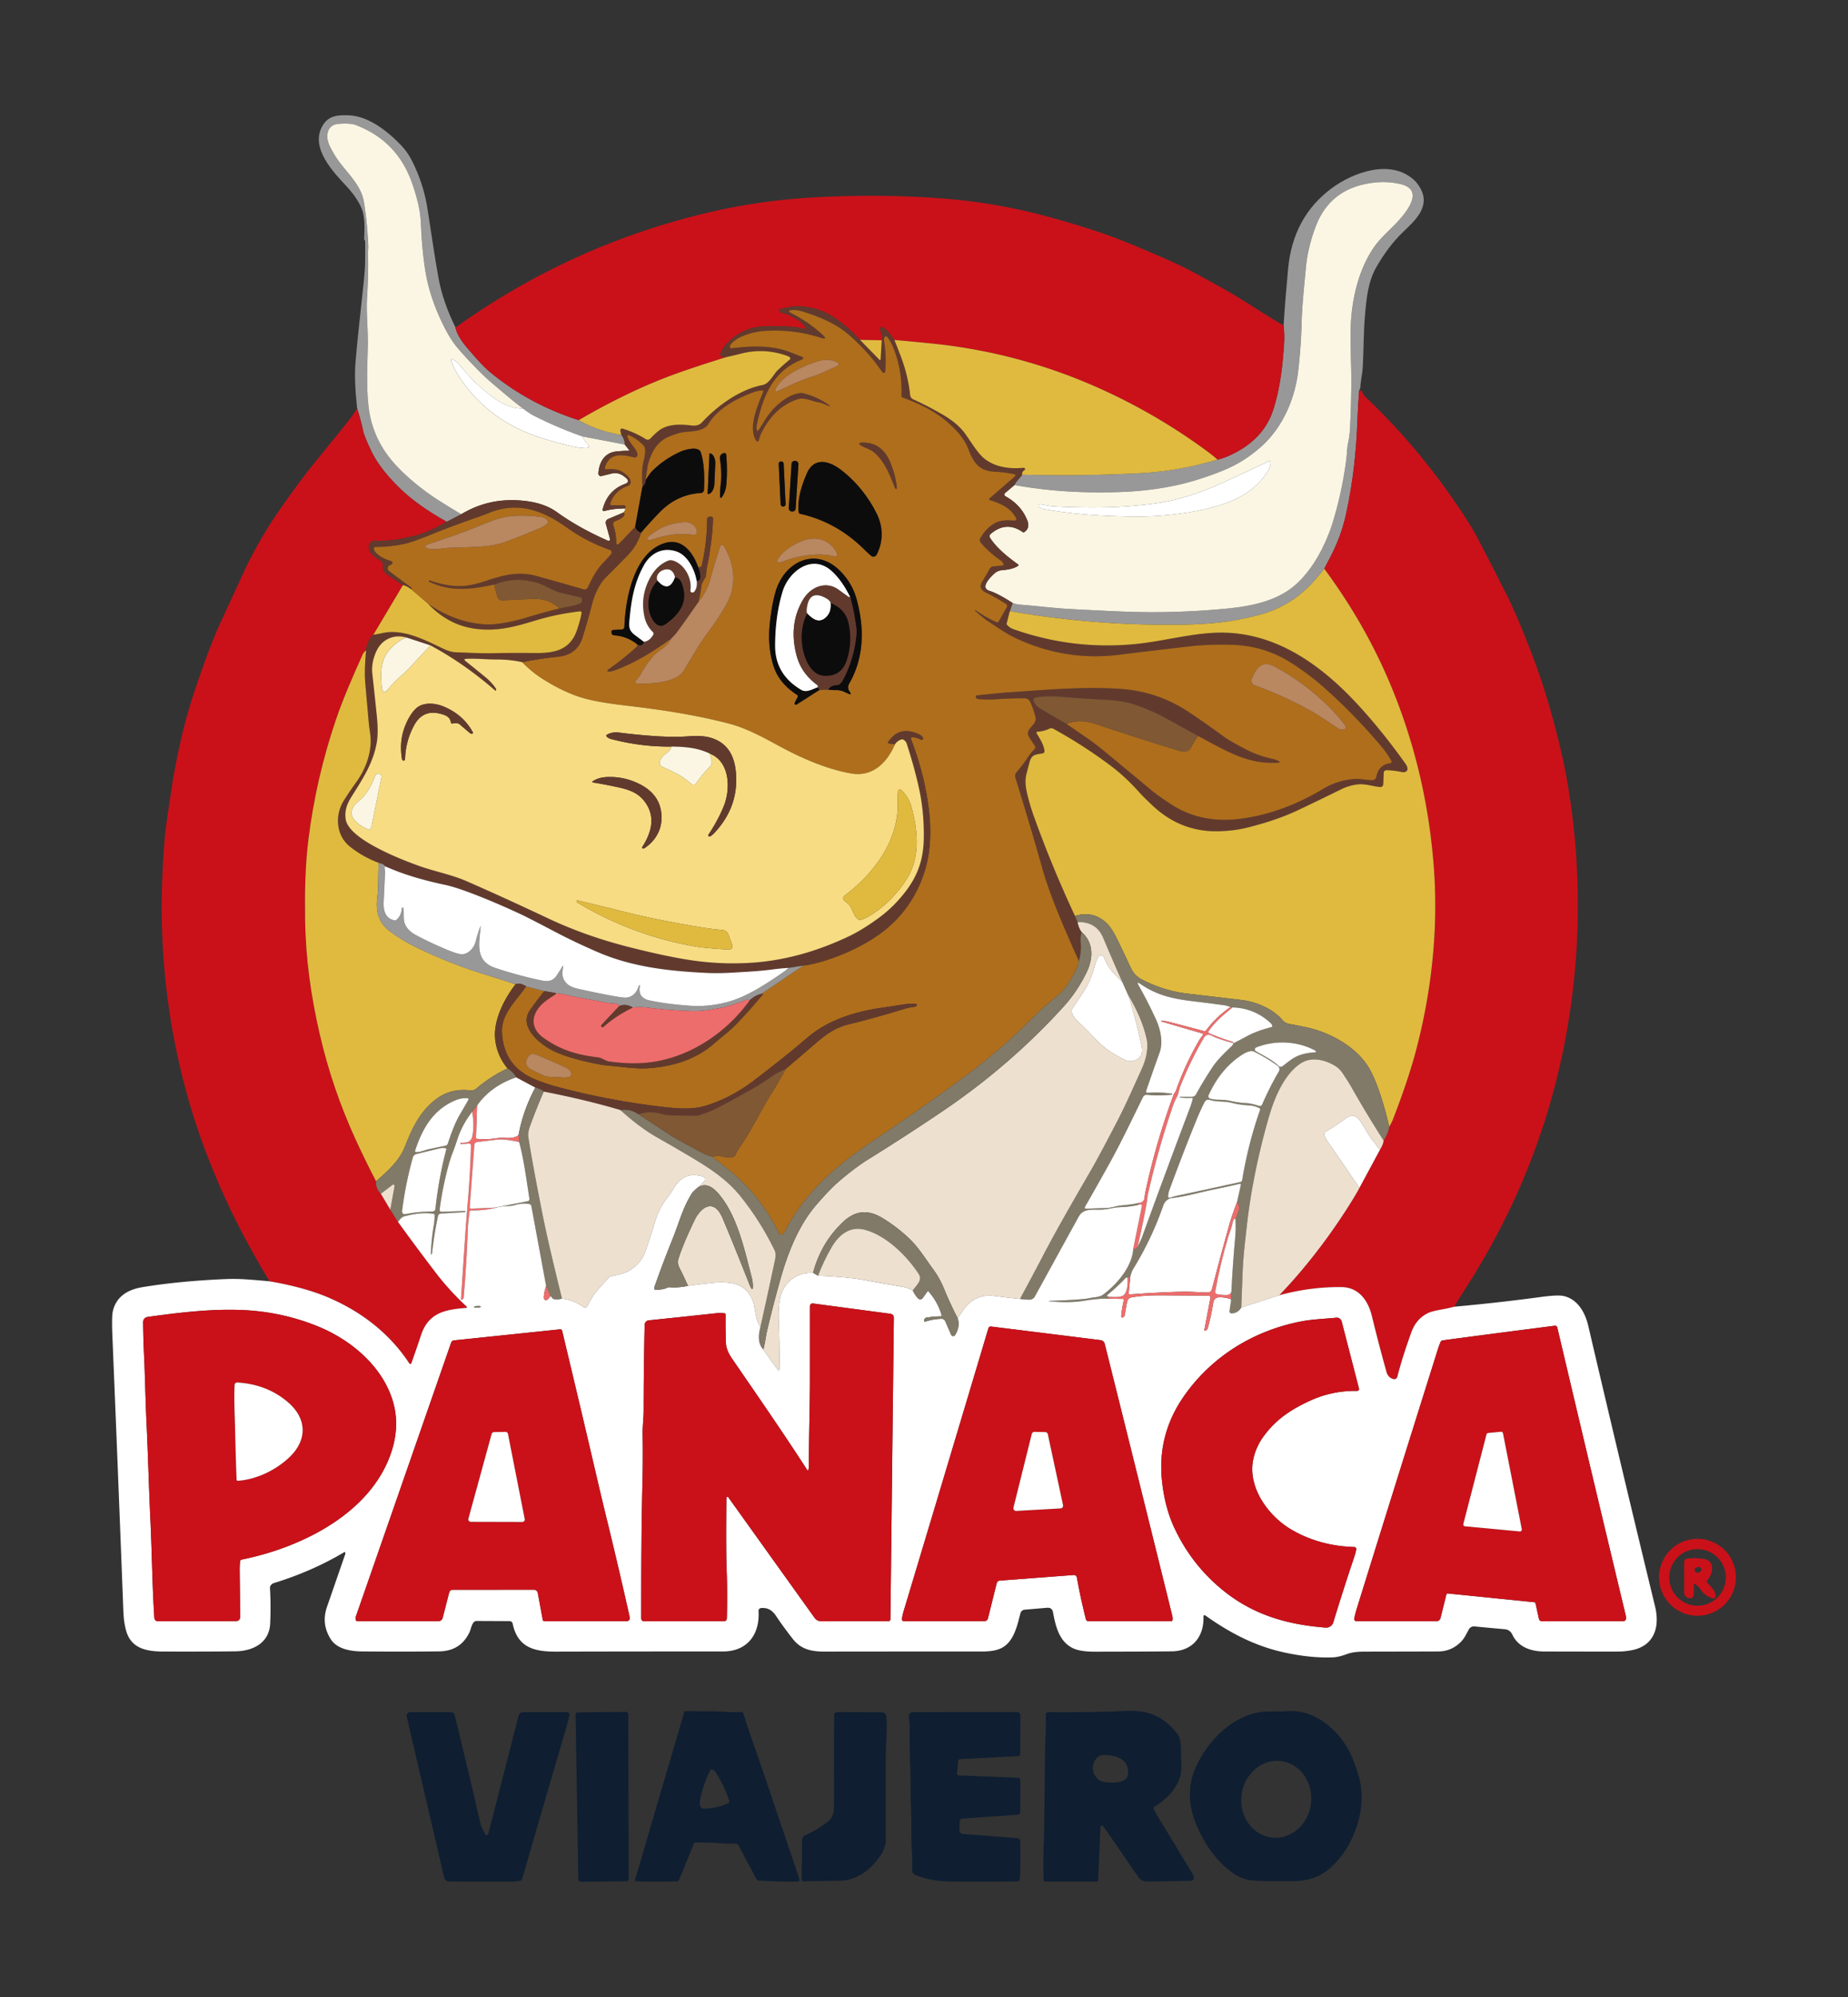 <?xml version="1.0" encoding="UTF-8" standalone="no"?>
<svg
   version="1.1"
   viewBox="0 0 1000 1080"
   id="svg527"
   sodipodi:docname="LOGO PANACA VIAJERO EDITADO.svg"
   width="1000"
   height="1080"
   inkscape:version="1.3.2 (091e20e, 2023-11-25, custom)"
   xmlns:inkscape="http://www.inkscape.org/namespaces/inkscape"
   xmlns:sodipodi="http://sodipodi.sourceforge.net/DTD/sodipodi-0.dtd"
   xmlns="http://www.w3.org/2000/svg"
   xmlns:svg="http://www.w3.org/2000/svg">
  <rect x="0" y="0" width="1000" height="1080" fill="#333333" stroke="none"/>
  <defs
     id="defs527" />
  <sodipodi:namedview
     id="namedview527"
     pagecolor="#ffffff"
     bordercolor="#000000"
     borderopacity="0.25"
     inkscape:showpageshadow="2"
     inkscape:pageopacity="0.0"
     inkscape:pagecheckerboard="0"
     inkscape:deskcolor="#d1d1d1"
     inkscape:zoom="0.53229427"
     inkscape:cx="713.89083"
     inkscape:cy="630.29046"
     inkscape:window-width="2560"
     inkscape:window-height="1009"
     inkscape:window-x="-8"
     inkscape:window-y="-8"
     inkscape:window-maximized="1"
     inkscape:current-layer="svg527" />
  <g
     id="g527"
     transform="translate(-542.029,-4.431)">
    <path
       fill="#989899"
       d="m 788.52,181.57 q 0.82,4.49 6.36,11.06 7.88,9.35 11.98,12.75 21.21,17.61 48.32,26.28 -0.11,-0.06 -0.22,-0.12 -0.08,-0.04 -0.01,0 10.85,6.11 23.26,8.08 1.8,1.99 1.91,5.22 l -22.98,-4.4 q -13.53,-4.7 -26.67,-11.41 -1.89,-0.96 -5.44,-3.65 c -6.14,-4.65 -10.18,-8.23 -15.03,-12.31 q -4.43,-3.73 -6.97,-6.22 -7.46,-7.33 -13.04,-13.84 -4.06,-4.72 -7.69,-11.98 -7.55,-15.1 -9.9,-28.97 -1.93,-11.3 -2.58,-26.17 -0.28,-6.35 -1.63,-11.78 -1.6,-6.49 -3.7,-12.08 Q 756.33,80.3 734.45,72 q -2.87,-1.08 -9.26,-0.58 c -3.96,0.31 -6,2.87 -6.03,6.75 -0.03,3.54 2.06,6.78 3.79,9.77 4.92,8.55 14.28,15.38 15.98,25.63 q 1.71,10.26 2.35,22.92 0.08,1.68 -0.03,3.39 -0.12,1.72 -0.07,3.3 0.29,8.91 -0.54,22.47 c -0.48,7.78 0.62,17.46 0.41,26.2 -0.26,11.21 -0.83,23.29 0.59,33.75 q 2.47,18.08 15.99,31.86 10.15,10.36 23.47,18.65 5.13,3.19 10.54,6.43 l -7.83,4.08 q -16.02,-8.81 -26,-18.68 -10.59,-10.46 -14.98,-19.79 -3.75,-7.98 -4.31,-10.7 -1.22,-5.94 -3.23,-12.07 -1.63,-14.76 -0.94,-24.25 0.76,-10.28 4.53,-44.48 0.65,-5.88 0.73,-10.84 0.08,-5.53 0,-10.94 0,-0.27 -0.19,-0.45 -0.09,-0.1 -0.19,-0.18 -0.14,-0.12 -0.14,-0.3 c 0.13,-4.82 0.49,-8.81 -0.5,-13.92 -0.98,-5.09 -5.63,-11.18 -8.84,-14.62 -7.31,-7.82 -19.62,-20.59 -13.58,-32.25 3.23,-6.24 8.35,-6.59 14.56,-6.36 10.9,0.39 21.5,8.94 28.66,16.55 q 3.19,3.39 5.47,7.85 6.49,12.68 8.6,26.82 3.83,25.63 5.84,36.71 2.34,12.9 9.22,26.85 z"
       id="path337" />
    <path
       fill="#fbf6e3"
       d="m 825.03,225.38 c -10.26,0.19 -18.4,-7.54 -26.1,-14.44 -3.34,-3.01 -5.74,-6.53 -8.76,-9.8 q -1.14,-1.24 -2.47,-2.01 -2.16,-1.26 -1.3,1.09 1.71,4.68 5.06,9.49 15.79,22.74 43.04,31.42 9.18,2.93 17.68,4.82 3.29,0.73 6.44,0.85 3.58,0.15 1.09,-2.44 -1.26,-1.32 -2.57,-3.92 l 22.98,4.4 2.3,2.95 q 0.31,0.4 -0.2,0.41 -3.21,0.02 -6.89,0.42 c -6.17,0.66 -9.2,5.98 -9.48,11.88 a 1.35,1.35 0 0 0 1.67,1.38 l 5.43,-1.33 q 3.23,-0.79 6.03,1.01 0.92,0.59 1.77,1.33 2.48,2.15 -0.6,3.29 -9.42,3.48 -12.04,13.84 a 0.66,0.66 0 0 0 0.81,0.8 q 5.43,-1.44 11.08,-1.4 1.06,0.41 -0.71,2.25 l -8.15,3.43 a 2.21,2.21 0 0 0 -1.27,2.61 l 2.25,8.21 a 0.81,0.8 4.1 0 1 -1.1,0.95 q -15.85,-6.98 -27.59,-15.44 -6.33,-4.57 -15.92,-5.91 -19.73,-2.75 -35.87,7.02 -5.41,-3.24 -10.54,-6.43 -13.32,-8.29 -23.47,-18.65 -13.52,-13.78 -15.99,-31.86 c -1.42,-10.46 -0.85,-22.54 -0.59,-33.75 0.21,-8.74 -0.89,-18.42 -0.41,-26.2 q 0.83,-13.56 0.54,-22.47 -0.05,-1.58 0.07,-3.3 0.11,-1.71 0.03,-3.39 -0.64,-12.66 -2.35,-22.92 c -1.7,-10.25 -11.06,-17.08 -15.98,-25.63 -1.73,-2.99 -3.82,-6.23 -3.79,-9.77 0.03,-3.88 2.07,-6.44 6.03,-6.75 q 6.39,-0.5 9.26,0.58 21.88,8.3 30.04,30.03 2.1,5.59 3.7,12.08 1.35,5.43 1.63,11.78 0.65,14.87 2.58,26.17 2.35,13.87 9.9,28.97 3.63,7.26 7.69,11.98 5.58,6.51 13.04,13.84 2.54,2.49 6.97,6.22 c 4.85,4.08 8.89,7.66 15.03,12.31 z"
       id="path338" />
    <path
       fill="#989899"
       d="m 1278.1,214.52 q -0.57,0.66 -0.65,1.61 -0.59,7.63 -0.87,15.27 c -0.61,17.16 -2.39,33.79 -6.21,51.22 q -2.6,11.86 -8.54,23.24 -1.43,2.74 -3.23,6.13 -0.89,1.28 -4.42,5.45 -12.55,14.85 -31.26,19.67 -9.13,2.35 -16.84,3.44 -10.8,1.52 -24.58,1.72 -46.8,0.69 -93.04,-7.33 l 1.52,-4.41 q 1.91,0.74 4.53,0.94 c 8.81,0.68 17.74,1.84 26.36,2.3 q 25.72,1.38 35.49,1.61 24.26,0.58 49.17,-1.79 c 12.95,-1.24 26.55,-3.83 36.55,-12.08 10.2,-8.42 17.64,-22.81 21.52,-35.87 q 4.57,-15.35 6.73,-31.22 0.4,-3.01 0.55,-5.44 0.16,-2.67 0.7,-5.36 0.83,-4.2 1,-7.92 0.93,-20.22 0.56,-33.13 -0.23,-8.24 -0.28,-17.44 c -0.08,-15.81 3.64,-34.3 12.95,-47.39 3.52,-4.96 8.34,-8.94 12.53,-13.47 4.99,-5.38 14.42,-17.08 1.79,-20.21 q -8.93,-2.21 -19.09,-0.15 -19.8,4.02 -26.99,22.86 -4.4,11.54 -5.41,22.79 c -0.93,10.19 -2.01,19.98 -2.28,29.86 q -0.35,12.64 -1.82,25.44 c -1.8,15.7 -8.76,31.48 -20.95,41.91 q -7.7,6.58 -15.59,10.28 -7.41,3.48 -17.89,6.76 -19.1,5.99 -42.99,6.75 -29.99,0.96 -56.12,-3.82 c 1.18,-2.56 2.84,-3.47 4.11,-5.58 q 34.55,0.8 64.64,-0.86 20.19,-1.11 41.13,-7.29 4.83,-1.08 10.93,-4.49 14.6,-8.15 19.23,-22.54 c 3.69,-11.48 5.02,-23.43 5.84,-35.47 q 0.32,-4.72 -0.25,-10.01 0.71,-12.27 2.43,-30.74 2.59,-27.96 23.58,-43.51 c 11.88,-8.8 31.93,-15.89 44.51,-4.52 q 2.08,1.87 3.69,4.91 c 5.19,9.79 -3.29,17.25 -9.53,23.22 -5.54,5.29 -10.2,11.69 -14.11,18.34 -4.84,8.22 -5.64,16.73 -6.51,26.42 -0.84,9.3 -0.7,19.02 -1.24,28.52 q -0.12,2.03 -0.72,5.67 -0.48,2.83 -0.63,5.71 z"
       id="path339" />
    <path
       fill="#fbf6e3"
       d="m 1089.98,330.53 q -8.06,-5.19 -12.46,-6.54 c -5.37,-1.65 0.23,-7.16 2.37,-9.19 q 1.85,-1.74 4.04,-1.95 c 3.1,-0.3 6.4,-0.71 8.97,-2.38 a 0.5,0.5 0 0 0 0.01,-0.83 c -5.32,-3.79 -11.64,-8.82 -15.18,-14.42 a 1.52,1.51 53.6 0 1 0.29,-1.96 q 8.5,-7.29 17.36,-1.12 0.51,0.36 1.03,-0.01 3.08,-2.21 1.53,-6.21 -3.26,-8.36 -11.86,-13.11 a 1.06,1.06 0 0 1 -0.18,-1.74 l 5.1,-4.33 q 26.13,4.78 56.12,3.82 23.89,-0.76 42.99,-6.75 10.48,-3.28 17.89,-6.76 7.89,-3.7 15.59,-10.28 c 12.19,-10.43 19.15,-26.21 20.95,-41.91 q 1.47,-12.8 1.82,-25.44 c 0.27,-9.88 1.35,-19.67 2.28,-29.86 q 1.01,-11.25 5.41,-22.79 7.19,-18.84 26.99,-22.86 10.16,-2.06 19.09,0.15 c 12.63,3.13 3.2,14.83 -1.79,20.21 -4.19,4.53 -9.01,8.51 -12.53,13.47 -9.31,13.09 -13.03,31.58 -12.95,47.39 q 0.05,9.2 0.28,17.44 0.37,12.91 -0.56,33.13 -0.17,3.72 -1,7.92 -0.54,2.69 -0.7,5.36 -0.15,2.43 -0.55,5.44 -2.16,15.87 -6.73,31.22 c -3.88,13.06 -11.32,27.45 -21.52,35.87 -10,8.25 -23.6,10.84 -36.55,12.08 q -24.91,2.37 -49.17,1.79 -9.77,-0.23 -35.49,-1.61 c -8.62,-0.46 -17.55,-1.62 -26.36,-2.3 q -2.62,-0.2 -4.53,-0.94 z m 23.66,-52.17 c -3.01,-0.13 -5.77,-0.68 -8.67,-1.23 a 0.82,0.8 23.8 0 0 -0.79,0.3 q -0.11,0.14 -0.17,0.32 -0.16,0.48 0.24,0.8 1.21,0.94 2.69,1.21 8.41,1.49 16.56,2.36 14.28,1.51 32.73,1.66 20.56,0.17 39.85,-4.45 c 13.1,-3.13 25.4,-8.77 32.33,-20.69 q 1.1,-1.89 1.21,-3.99 a 0.82,0.82 0 0 0 -1.18,-0.78 q -13.48,6.62 -28.23,13.11 -17.17,7.55 -33.1,9.7 c -18.43,2.5 -35.05,2.52 -53.47,1.68 z"
       id="path340" />
    <path
       fill="#ca1119"
       d="m 1236.63,180.5 q 0.57,5.29 0.25,10.01 c -0.82,12.04 -2.15,23.99 -5.84,35.47 q -4.63,14.39 -19.23,22.54 -6.1,3.41 -10.93,4.49 -2.74,-2.39 -5.18,-4.19 -26.85,-19.86 -57.24,-33.69 -43.74,-19.9 -91.57,-24.86 -10.4,-1.07 -20.9,-1.98 c -1.83,-2.65 -3.37,-5 -6.1,-6.78 a 1.06,1.06 0 0 0 -1.59,1.2 l 1.1,3.52 q 0.15,0.48 0.04,0.97 l -0.27,1.26 -11.8,-0.23 q -7.49,-8.09 -15.36,-13 -7.65,-4.78 -18.51,-5.25 c -2.7,-0.12 -5.86,0.88 -8.59,1.45 q -2.54,0.53 -0.34,1.89 c 1.14,0.7 2.64,0.67 3.92,1.28 2.93,1.41 7.64,3.74 9.14,6.77 a 0.72,0.71 -1.3 0 1 -0.93,0.97 q -1.64,-0.73 -3.49,-0.91 -8.42,-0.86 -16.98,-0.57 -12.06,0.41 -20.52,8.96 -2.42,2.45 -3.73,5.67 a 1.41,1.41 0 0 0 1.19,1.94 l 1.82,0.15 q -21.59,6.69 -33.37,11.29 -22.19,8.66 -46.44,22.79 -27.11,-8.67 -48.32,-26.28 -4.1,-3.4 -11.98,-12.75 -5.54,-6.57 -6.36,-11.06 61.02,-43.73 133.83,-61.49 c 18.64,-4.54 37.54,-7.46 56.75,-8.68 q 37.85,-2.39 74.08,0.46 c 18.45,1.46 37.41,4.72 55.64,9.68 q 26.1,7.11 42.26,13.71 25.69,10.49 35.79,15.92 8.28,4.45 17.06,9.34 6.79,3.78 16.38,9.93 7.97,5.13 16.32,10.06 z"
       id="path341" />
    <path
       fill="#623a2d"
       d="m 1007.37,188.23 10.61,10.82 a 0.33,0.33 0 0 0 0.57,-0.21 l 0.62,-10.38 0.27,-1.26 q 0.11,-0.49 -0.04,-0.97 l -1.1,-3.52 a 1.06,1.06 0 0 1 1.59,-1.2 c 2.73,1.78 4.27,4.13 6.1,6.78 q 1.93,4.73 3.77,9.64 3.64,9.73 4.77,20.07 0.19,1.74 1.73,2.43 7.47,3.36 15.59,8.06 8.25,4.77 12.22,10.19 c 3.35,4.58 7.16,11.29 11.24,14.26 5.87,4.27 13.32,5.18 20.57,4.49 a 0.72,0.7 -21.9 0 1 0.63,0.26 q 0.52,0.67 -0.21,1.08 -1.32,0.75 -1.19,2.39 c -1.27,2.11 -2.93,3.02 -4.11,5.58 l -5.1,4.33 a 1.06,1.06 0 0 0 0.18,1.74 q 8.6,4.75 11.86,13.11 1.55,4 -1.53,6.21 -0.52,0.37 -1.03,0.01 -8.86,-6.17 -17.36,1.12 a 1.52,1.51 53.6 0 0 -0.29,1.96 c 3.54,5.6 9.86,10.63 15.18,14.42 a 0.5,0.5 0 0 1 -0.01,0.83 c -2.57,1.67 -5.87,2.08 -8.97,2.38 q -2.19,0.21 -4.04,1.95 c -2.14,2.03 -7.74,7.54 -2.37,9.19 q 4.4,1.35 12.46,6.54 l -1.52,4.41 -1.67,6.62 q -0.12,0.49 0.22,0.87 1.44,1.57 3.54,2.31 31.97,11.29 65.8,8 c 16.28,-1.59 32.62,-6.57 48.5,-6.15 28.23,0.75 51.58,17.14 70.99,37.9 q 13.53,14.47 26.69,32.92 c 0.84,1.18 2.09,3.65 -0.05,4.45 q -0.92,0.34 -1.86,0.12 -3.82,-0.88 -8.11,-1.01 -1.67,-0.05 -1.73,1.63 l -0.22,5.94 a 1.6,1.6 0 0 1 -1.76,1.54 c -4.05,-0.41 -8.36,-1.94 -12.24,-1.42 q -4.67,0.62 -8.6,2.55 -11.05,5.44 -23.19,11.22 -12.01,5.72 -28.36,9.72 c -4.98,1.22 -10.66,1.79 -15.91,1.84 -13.73,0.13 -25.27,-4.87 -35.07,-14.16 q -4.99,-4.72 -7.11,-7.11 -7.33,-8.25 -15.58,-14.41 -14.85,-11.06 -30.73,-19.76 a 2.27,2.26 -43.5 0 0 -2.11,-0.05 q -2.89,1.41 -6.43,1.64 a 0.6,0.6 0 0 0 -0.48,0.91 c 1.75,2.93 3.85,6.05 4.24,9.45 a 1.26,1.26 0 0 1 -1.03,1.38 c -3.49,0.65 -5.88,0.42 -7,4.59 q -0.91,3.35 -1.75,6.64 c -1.19,4.67 0.1,9.63 1.3,14.09 q 1.13,4.21 2.49,8.04 9.98,27.91 22.49,54.54 l 1.41,3.33 q 0.61,3.17 2.16,5.35 -0.75,3.65 -0.56,5.04 0.68,5.11 -0.88,10.7 -9.9,-21.95 -14.44,-34.1 -3.44,-9.25 -4.67,-13.61 -7.2,-25.56 -15.28,-51.5 a 3.08,3.06 56.7 0 1 0.6,-2.92 c 2.16,-2.52 4.16,-4.98 6.01,-7.89 q 1.54,-2.42 3.74,-4.58 a 1.44,1.43 -39.1 0 0 0.19,-1.81 q -1.64,-2.43 -3.09,-4.74 c -2.91,-4.65 4.58,-6.13 3.43,-10.85 q -0.99,-4.07 -2.86,-8.17 a 3.29,3.29 0 0 0 -2.98,-1.93 q -7.8,-0.04 -15.59,0.51 -4.49,0.31 -9.52,-0.09 a 1.05,1.01 -26 0 1 -0.46,-0.15 q -1.17,-0.69 -0.87,-1.38 0.22,-0.47 0.73,-0.52 c 5.8,-0.55 11.56,-1.24 17.37,-1.63 19.94,-1.35 40.35,-3.24 60.43,-1.83 13.75,0.97 25.84,5.22 37.32,12.9 q 8.92,5.97 17.44,12.26 c 3.56,2.62 7.66,4.77 11.63,6.91 5.59,3.02 10.44,4.62 16.44,5.97 q 1.57,0.35 2.76,1.21 0.79,0.57 -0.19,0.63 -7.7,0.48 -14.65,-1.24 c -9.96,-2.47 -19.56,-8.21 -28.98,-13.19 q -8.43,-4.68 -17.44,-9.61 -7.95,-4.36 -16.57,-7.29 c -4.74,-1.62 -10.29,-2.37 -15.44,-2.64 q -12.46,-0.64 -25.75,-1.76 -6.77,-0.57 -12.62,0.42 a 1.56,1.56 0 0 0 -1.17,2.17 q 1,2.29 3.05,3.56 7.37,4.56 14.74,8.61 c 6.46,4.61 13.21,8.82 19.16,13.72 q 13.12,10.8 26.46,21.93 3.9,3.25 11.01,7.88 c 11.34,7.38 24.06,9.49 37.29,7.81 16.09,-2.04 31.42,-8.03 45.04,-16.25 q 7.49,-4.52 16.54,-5.28 c 3.34,-0.28 6.51,0.6 9.82,0.64 a 2.36,2.35 -84.5 0 0 2.34,-1.93 q 1.16,-6.35 7.59,-7.29 a 0.78,0.78 0 0 0 0.56,-1.16 q -2.52,-4.41 -5.75,-8.23 -13.9,-16.44 -29.94,-30.79 -8.6,-7.71 -18.34,-13.92 c -9.74,-6.23 -20.29,-9.52 -32.15,-9.88 q -12.49,-0.39 -22.66,0.78 -18.72,2.14 -38.86,4.62 -29.03,3.56 -55.96,-9.18 c -5,-2.37 -9.67,-5.77 -14.34,-8.78 -2.56,-1.65 -4.86,-3.76 -7.22,-5.73 q -0.19,-0.16 -0.04,-0.35 l 0.01,-0.01 q 0.1,-0.13 0.24,-0.04 5.51,3.84 11.28,6.45 a 0.93,0.93 0 0 0 1.18,-0.38 l 4.39,-7.62 a 1.43,1.43 0 0 0 -0.48,-1.92 q -4.87,-3.11 -10.86,-6.13 -4.17,-2.11 -2.18,-5.45 2.24,-3.73 4.31,-7.43 a 2.49,2.48 11.7 0 1 1.92,-1.26 l 5.01,-0.5 a 0.63,0.63 0 0 0 0.5,-0.91 q -0.58,-1.13 -1.63,-1.86 -6.44,-4.47 -10.58,-9.46 -1.08,-1.29 -0.25,-2.7 3.38,-5.73 8.29,-8.21 c 3.2,-1.61 6.81,-1.31 10.25,-1.13 a 0.83,0.83 0 0 0 0.78,-1.21 c -3.03,-5.8 -8.31,-7.96 -14.26,-9.87 a 0.52,0.52 0 0 1 -0.18,-0.89 l 13.79,-11.96 a 0.64,0.64 0 0 0 -0.29,-1.11 q -5.37,-1.15 -10.28,-1.36 c -9.4,-0.4 -11.89,-5.21 -14.98,-13.04 q -1.67,-4.24 -5.62,-8.61 c -8.46,-9.38 -18.17,-14.24 -29.71,-18.57 q -0.59,-0.22 -0.56,-0.84 0.59,-13.3 -4.16,-25.51 -1.42,-3.64 -3.47,-6.28 a 0.93,0.93 0 0 0 -1.6,0.25 q -0.33,0.89 -0.17,1.84 1.34,8.12 0.64,16.56 a 0.78,0.76 -6.1 0 1 -0.56,0.68 q -0.64,0.19 -1.02,-0.36 -7.88,-11.47 -18.63,-20.63 -7.8,-6.64 -21.36,-11.13 c -2.52,-0.84 -5.78,-2.06 -8.82,-1.8 q -3.21,0.27 -0.33,1.72 8.84,4.46 16.55,11.37 3.67,3.29 -1.03,1.79 -14.05,-4.5 -29.65,-3.64 c -5.93,0.33 -15.92,2.8 -19.11,7.89 a 1,0.99 -77.4 0 0 0.96,1.52 c 10.63,-1.28 21.77,-1.89 32.5,2.5 q 2.32,0.95 4.8,1.85 2.65,0.97 0.04,2.02 c -15.42,6.21 -20.74,20.22 -23.97,35.71 q -0.24,1.15 0.32,2.45 0.23,0.54 0.56,0.05 1.75,-2.57 3.4,-5.29 5.2,-8.59 13.17,-13.03 c 1.98,-1.11 5.54,-2.44 7.74,-1.92 q 7.49,1.77 13.57,6.11 2.04,1.44 -0.29,0.55 c -1.6,-0.62 -3.07,-1.48 -4.83,-1.75 -4.2,-0.64 -7.62,-3.06 -12.01,-1.5 -8.88,3.15 -14.81,9.68 -19.02,18.09 q -0.75,1.49 -1.15,3.07 -0.76,2.99 -2.14,0.24 c -3.64,-7.26 1.41,-18.39 4.16,-25.33 q 0.47,-1.18 -0.79,-1.02 -2.59,0.31 -5.07,1.24 c -9.01,3.39 -18.8,8.86 -23.61,16.8 -2.53,4.18 -9.07,4 -13.27,4.49 q -2.98,0.36 -8,2.4 -6.62,2.7 -9.76,10.14 -1.59,3.77 -1.95,6.08 -0.54,3.48 -1.07,7.37 0.35,1.61 -1.74,3.66 c -0.15,-4.33 -0.47,-8.73 0.41,-12.92 0.5,-2.41 2.14,-7.54 0.11,-9.6 q -3.71,-3.77 -7.9,-5.5 a 0.53,0.52 -82.7 0 0 -0.72,0.56 c 0.48,3.51 6.19,7.7 5.35,10.56 a 1.39,1.39 0 0 1 -1.66,0.97 c -6.44,-1.56 -13.23,-2.88 -15.79,5.27 q -0.4,1.24 0.9,1.12 3.92,-0.38 6.83,0.6 c 1.93,0.65 6.44,3.76 6.14,6.48 q -0.16,1.44 -1.55,1.95 -7.25,2.66 -9.45,9.48 a 0.73,0.72 8.9 0 0 0.7,0.95 l 6.65,-0.06 a 0.9,0.89 22 0 1 0.65,1.52 q -0.13,0.13 -0.31,0.28 -5.65,-0.04 -11.08,1.4 a 0.66,0.66 0 0 1 -0.81,-0.8 q 2.62,-10.36 12.04,-13.84 3.08,-1.14 0.6,-3.29 -0.85,-0.74 -1.77,-1.33 -2.8,-1.8 -6.03,-1.01 l -5.43,1.33 a 1.35,1.35 0 0 1 -1.67,-1.38 c 0.28,-5.9 3.31,-11.22 9.48,-11.88 q 3.68,-0.4 6.89,-0.42 0.51,-0.01 0.2,-0.41 l -2.3,-2.95 q -0.11,-3.23 -1.91,-5.22 l -0.49,-2.28 a 0.95,0.95 0 0 1 1.2,-1.1 q 6.67,2.03 12.4,5.6 1.5,0.94 2.73,-0.34 2.14,-2.24 4.09,-3.86 c 4.91,-4.05 11.99,-3.85 18.25,-3.08 1.85,0.23 4.03,-0.13 5.34,-1.54 8.33,-9.03 20.51,-17.97 32.89,-20.34 3.7,-0.71 6.04,-5.85 8.07,-7.85 q 2.87,-2.82 6.56,-5.83 0.79,-0.64 0.07,-1.36 -0.39,-0.38 -0.92,-0.58 -12.41,-4.66 -25.32,-1.4 -4.01,1.02 -8.09,1.92 l -1.82,-0.15 a 1.41,1.41 0 0 1 -1.19,-1.94 q 1.31,-3.22 3.73,-5.67 8.46,-8.55 20.52,-8.96 8.56,-0.29 16.98,0.57 1.85,0.18 3.49,0.91 a 0.72,0.71 -1.3 0 0 0.93,-0.97 c -1.5,-3.03 -6.21,-5.36 -9.14,-6.77 -1.28,-0.61 -2.78,-0.58 -3.92,-1.28 q -2.2,-1.36 0.34,-1.89 c 2.73,-0.57 5.89,-1.57 8.59,-1.45 q 10.86,0.47 18.51,5.25 7.87,4.91 15.36,13 z"
       id="path342" />
    <path
       fill="#af6e1c"
       d="m 1119.17,395.92 c 5.5,-2.31 11.04,-1.55 16.28,0.2 q 22.29,7.47 44.88,14.38 4.49,1.38 6.26,-1.93 2.5,-4.66 3.78,-6.11 c 9.42,4.98 19.02,10.72 28.98,13.19 q 6.95,1.72 14.65,1.24 0.98,-0.06 0.19,-0.63 -1.19,-0.86 -2.76,-1.21 c -6,-1.35 -10.85,-2.95 -16.44,-5.97 -3.97,-2.14 -8.07,-4.29 -11.63,-6.91 q -8.52,-6.29 -17.44,-12.26 c -11.48,-7.68 -23.57,-11.93 -37.32,-12.9 -20.08,-1.41 -40.49,0.48 -60.43,1.83 -5.81,0.39 -11.57,1.08 -17.37,1.63 q -0.51,0.05 -0.73,0.52 -0.3,0.69 0.87,1.38 a 1.05,1.01 -26 0 0 0.46,0.15 q 5.03,0.4 9.52,0.09 7.79,-0.55 15.59,-0.51 a 3.29,3.29 0 0 1 2.98,1.93 q 1.87,4.1 2.86,8.17 c 1.15,4.72 -6.34,6.2 -3.43,10.85 q 1.45,2.31 3.09,4.74 a 1.44,1.43 -39.1 0 1 -0.19,1.81 q -2.2,2.16 -3.74,4.58 c -1.85,2.91 -3.85,5.37 -6.01,7.89 a 3.08,3.06 56.7 0 0 -0.6,2.92 q 8.08,25.94 15.28,51.5 1.23,4.36 4.67,13.61 4.54,12.15 14.44,34.1 -0.64,3.79 -4.07,9.37 c -2.59,4.22 -4.61,7.27 -8.76,10.43 q -5.13,3.91 -10.78,9.51 c -12.11,12.02 -23.06,21.92 -38.44,33.29 q -22.15,16.38 -46.47,32.68 c -13.73,9.2 -25.01,17.59 -34.67,28.17 q -9.81,10.74 -16.31,23.56 -0.49,0.96 -1.7,0.83 a 1.49,1.46 79.7 0 1 -1.15,-0.81 c -6.41,-12.98 -15.29,-24.54 -26.63,-33.72 q -4.64,-3.75 -9.27,-7.43 1.93,-0.77 3.82,-0.47 c 2.11,0.32 7.5,1.86 8.54,-0.59 1.34,-3.16 3.45,-5.52 5.22,-8.45 q 4.43,-7.32 7.88,-13.71 3.03,-5.59 7.1,-12.16 3.58,-5.77 7.05,-12.17 7.88,-6.74 16.59,-14.22 c 5.27,-4.53 10.37,-8.18 17.17,-9.82 q 13.36,-3.23 31.49,-8.75 c 1.59,-0.48 3.43,-0.54 5.03,-1.01 q 0.62,-0.19 0.62,-0.82 -0.01,-0.61 -0.62,-0.64 -3.37,-0.15 -7.19,0.47 -5.72,0.93 -10.34,1.58 c -14.54,2.05 -29.61,6.41 -41.13,16.34 q -11.05,9.52 -28.49,22.86 -12.2,9.32 -25.65,13.67 c -7.89,2.55 -16.35,1.75 -24.44,0.81 q -29.01,-3.4 -56.4,-10.71 -6.1,-1.63 -11.92,-3.97 -17.42,-7.02 -18.27,-25.52 c -0.47,-10.17 7.73,-17.1 13.07,-24.93 l 9.82,2.56 q -4.07,5.09 -7.67,10.22 c -5.87,8.35 3.35,16.61 9.74,20.56 6.45,3.97 15.83,6.34 24.29,8.18 q 5.08,1.1 9.77,1.49 c 6.94,0.59 13.59,1.73 20.61,1.23 12.69,-0.9 25.47,-4.69 35.3,-13.45 3.81,-3.4 8.05,-6.43 11.53,-10.01 q 6.95,-7.15 14.6,-16.3 0.28,-0.33 -0.13,-0.46 -0.19,-0.06 -0.55,0.04 l 22.67,-15.3 q 4.2,-0.51 9.25,-1.95 14.28,-4.09 26.72,-11.57 21.83,-13.15 29.55,-37.04 c 3.52,-10.86 3.79,-22.98 2.35,-34.41 q -2.38,-18.89 -9.58,-37.45 a 0.84,0.84 0 0 1 0.9,-1.13 q 2.54,0.37 4.62,1.41 a 0.62,0.61 -47.2 0 0 0.61,-0.03 q 0.88,-0.58 -0.19,-1.76 -0.58,-0.64 -1.35,-1.01 -10.88,-5.19 -16.97,4.11 -0.38,0.56 0.29,0.66 l 3.41,0.5 c -4.32,9.95 -12.07,17.86 -23.91,15.74 -13.56,-2.42 -27.22,-8.52 -39.35,-15.11 -9.3,-5.06 -17.66,-9.52 -26.78,-11.88 -18.11,-4.69 -36.19,-7.43 -55.46,-9.69 -8.42,-0.99 -18.75,-2.4 -26.28,-5.03 q -9.33,-3.26 -19.35,-9.68 -5.57,-3.57 -10.62,-8.77 9.75,-1.96 19.41,-2.95 10.28,-1.06 13.2,-10.3 2.95,-9.36 5.11,-17.92 c 1.42,-5.6 3.94,-11.1 7.7,-14.86 q 5.68,-5.7 11.33,-11.42 5.42,-5.49 7.57,-12.53 4.75,-5.59 9.94,-10.95 9.48,-9.8 22.46,-10.57 a 1.79,1.78 89.7 0 0 1.68,-1.71 c 0.29,-6.41 0.23,-14.08 -1.7,-20.15 -1.19,-3.75 -8.63,-1.54 -11.02,-0.47 q -8.81,3.96 -15.44,10.6 -0.91,0.91 -3.44,4.79 0.53,-3.89 1.07,-7.37 0.36,-2.31 1.95,-6.08 3.14,-7.44 9.76,-10.14 5.02,-2.04 8,-2.4 c 4.2,-0.49 10.74,-0.31 13.27,-4.49 4.81,-7.94 14.6,-13.41 23.61,-16.8 q 2.48,-0.93 5.07,-1.24 1.26,-0.16 0.79,1.02 c -2.75,6.94 -7.8,18.07 -4.16,25.33 q 1.38,2.75 2.14,-0.24 0.4,-1.58 1.15,-3.07 c 4.21,-8.41 10.14,-14.94 19.02,-18.09 4.39,-1.56 7.81,0.86 12.01,1.5 1.76,0.27 3.23,1.13 4.83,1.75 q 2.33,0.89 0.29,-0.55 -6.08,-4.34 -13.57,-6.11 c -2.2,-0.52 -5.76,0.81 -7.74,1.92 q -7.97,4.44 -13.17,13.03 -1.65,2.72 -3.4,5.29 -0.33,0.49 -0.56,-0.05 -0.56,-1.3 -0.32,-2.45 c 3.23,-15.49 8.55,-29.5 23.97,-35.71 q 2.61,-1.05 -0.04,-2.02 -2.48,-0.9 -4.8,-1.85 c -10.73,-4.39 -21.87,-3.78 -32.5,-2.5 a 1,0.99 -77.4 0 1 -0.96,-1.52 c 3.19,-5.09 13.18,-7.56 19.11,-7.89 q 15.6,-0.86 29.65,3.64 4.7,1.5 1.03,-1.79 -7.71,-6.91 -16.55,-11.37 -2.88,-1.45 0.33,-1.72 c 3.04,-0.26 6.3,0.96 8.82,1.8 q 13.56,4.49 21.36,11.13 10.75,9.16 18.63,20.63 0.38,0.55 1.02,0.36 a 0.78,0.76 -6.1 0 0 0.56,-0.68 q 0.7,-8.44 -0.64,-16.56 -0.16,-0.95 0.17,-1.84 a 0.93,0.93 0 0 1 1.6,-0.25 q 2.05,2.64 3.47,6.28 4.75,12.21 4.16,25.51 -0.03,0.62 0.56,0.84 c 11.54,4.33 21.25,9.19 29.71,18.57 q 3.95,4.37 5.62,8.61 c 3.09,7.83 5.58,12.64 14.98,13.04 q 4.91,0.21 10.28,1.36 a 0.64,0.64 0 0 1 0.29,1.11 L 1077.46,274 a 0.52,0.52 0 0 0 0.18,0.89 c 5.95,1.91 11.23,4.07 14.26,9.87 a 0.83,0.83 0 0 1 -0.78,1.21 c -3.44,-0.18 -7.05,-0.48 -10.25,1.13 q -4.91,2.48 -8.29,8.21 -0.83,1.41 0.25,2.7 4.14,4.99 10.58,9.46 1.05,0.73 1.63,1.86 a 0.63,0.63 0 0 1 -0.5,0.91 l -5.01,0.5 a 2.49,2.48 11.7 0 0 -1.92,1.26 q -2.07,3.7 -4.31,7.43 -1.99,3.34 2.18,5.45 5.99,3.02 10.86,6.13 a 1.43,1.43 0 0 1 0.48,1.92 l -4.39,7.62 a 0.93,0.93 0 0 1 -1.18,0.38 q -5.77,-2.61 -11.28,-6.45 -0.14,-0.09 -0.24,0.04 l -0.01,0.01 q -0.15,0.19 0.04,0.35 c 2.36,1.97 4.66,4.08 7.22,5.73 4.67,3.01 9.34,6.41 14.34,8.78 q 26.93,12.74 55.96,9.18 20.14,-2.48 38.86,-4.62 10.17,-1.17 22.66,-0.78 c 11.86,0.36 22.41,3.65 32.15,9.88 q 9.74,6.21 18.34,13.92 16.04,14.35 29.94,30.79 3.23,3.82 5.75,8.23 a 0.78,0.78 0 0 1 -0.56,1.16 q -6.43,0.94 -7.59,7.29 a 2.36,2.35 -84.5 0 1 -2.34,1.93 c -3.31,-0.04 -6.48,-0.92 -9.82,-0.64 q -9.05,0.76 -16.54,5.28 c -13.62,8.22 -28.95,14.21 -45.04,16.25 -13.23,1.68 -25.95,-0.43 -37.29,-7.81 q -7.11,-4.63 -11.01,-7.88 -13.34,-11.13 -26.46,-21.93 c -5.95,-4.9 -12.7,-9.11 -19.16,-13.72 z M 963.92,215.5 c 5.65,-2.8 11.75,-5.54 17.76,-7.45 4.83,-1.53 9.03,-3.73 13.54,-5.7 a 0.98,0.98 0 0 0 0.09,-1.75 q -4.78,-2.71 -11.2,-0.65 c -7.32,2.35 -18.1,7.22 -21.83,13.82 q -1.99,3.52 1.64,1.73 z m 62.34,52.7 q 0.11,0.32 0.43,0.48 0.72,0.36 0.64,-0.44 -0.69,-6.54 -3.34,-13.18 c -2.77,-6.94 -7.41,-11.29 -14.98,-11.23 q -3.79,0.03 -0.46,1.84 1.32,0.72 2.81,1.28 c 7.88,2.97 12.25,14.1 14.9,21.25 z m -94.12,-2.96 q -0.36,3.15 -0.49,6.26 -0.17,4.11 1.79,0.5 1.28,-2.35 1.56,-5.05 0.78,-7.78 0.01,-16.55 a 1.06,1.06 0 0 0 -1.46,-0.89 q -0.19,0.08 -0.34,0.14 a 2.62,2.62 0 0 0 -1.6,2.81 q 1.12,7.57 0.53,12.78 z m -6.2,-15.56 -0.99,21.82 a 0.09,0.09 0 0 0 0.08,0.1 h 0.01 a 5.63,3.3 -87.4 0 0 3.55,-5.48 l 0.49,-10.75 a 5.63,3.3 -87.4 0 0 -3.04,-5.77 h -0.01 a 0.09,0.09 0 0 0 -0.09,0.08 z m 40.154,5.519 a 1.31,1.31 0 0 0 -1.37,-1.247 l -0.06,0.003 a 1.31,1.31 0 0 0 -1.247,1.37 l 1.03,21.836 a 1.31,1.31 0 0 0 1.37,1.247 l 0.06,-0.003 a 1.31,1.31 0 0 0 1.247,-1.37 z m 7.991,0.232 a 1.59,1.59 0 0 0 -1.487,-1.687 l -0.539,-0.034 a 1.59,1.59 0 0 0 -1.687,1.487 l -1.517,24.112 a 1.59,1.59 0 0 0 1.487,1.687 l 0.539,0.034 a 1.59,1.59 0 0 0 1.687,-1.487 z M 1009.82,301.7 q 1.71,1.71 3.55,3.28 a 1.97,1.97 0 0 0 3.02,-0.57 c 3.6,-6.86 3.6,-14.96 0.13,-22 -4.64,-9.41 -11.42,-17.83 -19.7,-24.08 -6.14,-4.64 -14.25,-6.89 -18.18,2.15 -2.81,6.46 -5.22,13.84 -4.42,20.91 a 1.07,1.07 0 0 0 0.83,0.93 q 19.72,4.4 34.77,19.38 z m -90.09,9.32 c -2.48,-7.32 -8.29,-15.5 -17.36,-13.05 -17.22,4.64 -21.92,30.23 -22.45,45.25 q -0.05,1.61 -1.66,1.69 l -4.32,0.23 q -1.12,0.05 -1,1.17 l 0.05,0.46 a 1.39,1.38 88.5 0 0 1.29,1.23 q 7.08,0.47 12.58,4.91 0.08,1.07 -0.26,1.37 -7.58,6.84 -15.16,12.13 -1.63,1.14 0.36,1.08 1.37,-0.04 2.66,-0.5 c 11.12,-4.03 21.16,-10.32 30.89,-17.34 q -1.71,3.27 -4.81,5.5 -3.49,2.52 -4.39,3.48 -4.31,4.62 -7.2,10.06 c -0.83,1.58 -2.03,2.78 -3.1,4.14 a 0.72,0.71 -68.5 0 0 0.5,1.16 c 6.87,0.54 21.52,-0.17 25.56,-6.74 q 3.18,-5.17 6.61,-10.96 2.88,-4.87 7.27,-10.73 3.8,-5.06 7.71,-11.53 3.71,-6.14 4.58,-10.18 2.69,-12.53 -4.46,-24.28 a 1,1 0 0 0 -1.8,0.2 q -3.1,9.26 -5.26,17.29 -2.03,7.57 -6.69,13.06 1.19,-4.59 1.69,-8.85 0.19,-1.61 2.21,-4.6 a 1.7,1.69 -27.2 0 0 0.3,-0.93 c 0.1,-3.83 1.2,-7.31 1.76,-11.11 1,-6.8 1.95,-13.26 1.98,-19.75 q 0.01,-1.08 -1.08,-1.02 l -0.8,0.04 a 1.33,1.33 0 0 0 -1.26,1.33 q 0.03,12.22 -2.93,25.23 -0.1,0.44 -0.52,0.6 -0.56,0.21 -1.49,-0.04 z m -25.79,-14.51 c 7.64,-2.48 14.8,-3.98 22.68,-2.87 q 3.08,0.43 2.39,-2.6 -0.33,-1.44 -1.59,-2.57 -1.86,-1.66 -4.36,-1.63 -11.19,0.12 -20.38,8 a 0.99,0.97 60.7 0 0 -0.28,1.04 q 0.33,1.02 1.54,0.63 z m 84.55,8.31 q 8.53,-1.19 15.31,0.52 a 1.06,1.06 0 0 0 1.22,-1.46 c -3.07,-6.67 -9.76,-9.52 -16.8,-7.56 -5.33,1.48 -13.13,5.94 -15.65,11.29 a 0.74,0.73 -73.8 0 0 0.57,1.04 q 0.93,0.13 1.72,-0.2 6.26,-2.6 13.63,-3.63 z m 7.12,72.63 4.55,-0.09 q 2.3,0.34 4.51,0.31 c 2.47,-0.03 4.01,0.78 6.13,1.78 q 2.53,1.2 0.9,-1.08 c -0.96,-1.35 -0.92,-2.87 -0.12,-4.28 8.03,-14.11 8.28,-29.68 4.07,-45.3 q -2.4,-8.88 -8.92,-15.48 c -13.32,-13.48 -30.14,-5.15 -34.94,10.9 q -2.02,6.73 -3.14,16.87 -1.47,13.26 2.12,23.99 c 2.21,6.62 6.81,11.4 12.55,15.14 a 0.95,0.95 0 0 1 0.33,1.23 l -1.58,3.06 a 0.72,0.72 0 0 0 1.03,0.94 z m 278.11,11.86 q -13.81,-14.59 -31.82,-24.32 c -7.12,-3.84 -10.11,0.83 -12.54,6.6 a 2.6,2.6 0 0 0 1.52,3.47 q 15.05,5.4 28.78,12.89 c 5.86,3.19 11.04,6.82 16.47,10.4 q 1.46,0.96 3.24,0.51 a 1.25,1.25 0 0 0 0.7,-1.96 q -3.09,-4.14 -6.35,-7.59 z M 845.9,587.11 q 1.82,0.2 3.78,-0.16 a 1.84,1.83 -17.4 0 0 1.35,-2.56 q -0.76,-1.67 -2.56,-2.5 -7.64,-3.53 -15.99,-6.99 -3.83,-1.59 -5.28,2.2 c -1.01,2.64 -0.27,4.42 2.27,5.73 q 3.31,1.7 6.73,3.25 c 2.69,1.21 6.45,0.67 9.7,1.03 z"
       id="path343" />
    <path
       fill="#e0ba3f"
       d="m 1019.17,188.46 -0.62,10.38 a 0.33,0.33 0 0 1 -0.57,0.21 l -10.61,-10.82 z"
       id="path344" />
    <path
       fill="#e0ba3f"
       d="m 1200.88,253.01 q -20.94,6.18 -41.13,7.29 -30.09,1.66 -64.64,0.86 -0.13,-1.64 1.19,-2.39 0.73,-0.41 0.21,-1.08 a 0.72,0.7 -21.9 0 0 -0.63,-0.26 c -7.25,0.69 -14.7,-0.22 -20.57,-4.49 -4.08,-2.97 -7.89,-9.68 -11.24,-14.26 q -3.97,-5.42 -12.22,-10.19 -8.12,-4.7 -15.59,-8.06 -1.54,-0.69 -1.73,-2.43 -1.13,-10.34 -4.77,-20.07 -1.84,-4.91 -3.77,-9.64 10.5,0.91 20.9,1.98 47.83,4.96 91.57,24.86 30.39,13.83 57.24,33.69 2.44,1.8 5.18,4.19 z"
       id="path345" />
    <path
       fill="#e0ba3f"
       d="m 878.21,239.62 q -12.41,-1.97 -23.26,-8.08 -0.07,-0.04 0.01,0 0.11,0.06 0.22,0.12 24.25,-14.13 46.44,-22.79 11.78,-4.6 33.37,-11.29 4.08,-0.9 8.09,-1.92 12.91,-3.26 25.32,1.4 0.53,0.2 0.92,0.58 0.72,0.72 -0.07,1.36 -3.69,3.01 -6.56,5.83 c -2.03,2 -4.37,7.14 -8.07,7.85 -12.38,2.37 -24.56,11.31 -32.89,20.34 -1.31,1.41 -3.49,1.77 -5.34,1.54 -6.26,-0.77 -13.34,-0.97 -18.25,3.08 q -1.95,1.62 -4.09,3.86 -1.23,1.28 -2.73,0.34 -5.73,-3.57 -12.4,-5.6 a 0.95,0.95 0 0 0 -1.2,1.1 z"
       id="path346" />
    <path
       fill="#ffffff"
       d="m 825.03,225.38 q 3.55,2.69 5.44,3.65 13.14,6.71 26.67,11.41 1.31,2.6 2.57,3.92 2.49,2.59 -1.09,2.44 -3.15,-0.12 -6.44,-0.85 -8.5,-1.89 -17.68,-4.82 -27.25,-8.68 -43.04,-31.42 -3.35,-4.81 -5.06,-9.49 -0.86,-2.35 1.3,-1.09 1.33,0.77 2.47,2.01 c 3.02,3.27 5.42,6.79 8.76,9.8 7.7,6.9 15.84,14.63 26.1,14.44 z"
       id="path347" />
    <path
       fill="#b98760"
       d="m 981.68,208.05 c -6.01,1.91 -12.11,4.65 -17.76,7.45 q -3.63,1.79 -1.64,-1.73 c 3.73,-6.6 14.51,-11.47 21.83,-13.82 q 6.42,-2.06 11.2,0.65 a 0.98,0.98 0 0 1 -0.09,1.75 c -4.51,1.97 -8.71,4.17 -13.54,5.7 z"
       id="path348" />
    <path
       fill="#ca1119"
       d="m 1278.1,214.52 q -0.33,0.58 -0.12,1.07 0.11,0.25 0.35,0.11 0.15,-0.09 0.34,-0.02 0.09,0.03 0.14,0.12 c 0.58,1.22 1.18,2.42 2.19,3.38 q 31.25,29.6 55.11,66.89 3.22,5.02 5.91,10.18 7.57,14.53 14.92,29.09 6.28,12.44 14.19,33.2 8.87,23.23 15.51,51.59 2.38,10.15 4.13,20.88 5.93,36.46 4.94,73.24 -0.14,5.21 -0.38,10.5 -5.62,101.16 -59.62,185.48 -5.26,8.22 -6.76,10.89 -3.18,0.85 -7.11,1.55 -5,0.89 -6.99,1.84 -6.46,3.11 -9.11,10.45 -4.92,13.62 -7.47,23.69 -0.59,2.32 -2.85,1.41 -2.37,-0.96 -3.09,-3.56 -4.18,-14.89 -7.93,-30.32 c -2.02,-8.32 -7.01,-15.55 -16.4,-15.67 q -16.8,-0.2 -33.7,4.39 6.67,-6.98 12.57,-14.03 14.5,-17.34 26.43,-36.55 2.94,-4.73 4.33,-7.43 l 11.24,-20.86 q 1.72,-2.81 1.87,-4.82 2.63,-4 3.01,-7.46 1.24,-1.84 2.25,-4.47 8.18,-21.2 12.3,-36.83 c 8.53,-32.37 12.12,-66.19 9.58,-99.43 q -4,-52.18 -23.69,-98.97 -13.63,-32.39 -35.59,-62.06 1.8,-3.39 3.23,-6.13 5.94,-11.38 8.54,-23.24 c 3.82,-17.43 5.6,-34.06 6.21,-51.22 q 0.28,-7.64 0.87,-15.27 0.08,-0.95 0.65,-1.61 z"
       id="path349" />
    <path
       fill="#ca1119"
       d="m 783.81,286.62 q -11.45,6.42 -18.61,7.84 c -4.59,0.91 -9.25,2.19 -13.76,2.3 q -3.45,0.08 -6.73,0.17 -2.66,0.07 -3.09,2.61 c -0.62,3.66 3.3,6.38 6.1,7.94 a 2.88,2.88 0 0 1 1.47,2.75 q -0.25,3.23 2.38,4.97 4.09,2.7 8.48,5.68 l -15.99,26.85 q -1.33,1.05 -2.48,3.33 -1.33,2.65 -1.47,5.06 -1.31,1.09 -1.81,2.2 c -5.25,11.73 -10.68,24.03 -14.62,35.7 q -10.65,31.49 -14.74,64.29 c -1.82,14.61 -2.03,29.07 -1.8,43.94 0.33,21.21 3.22,41.07 7.89,61.4 q 6.71,29.2 19.32,56.78 5.24,11.44 11.15,22.81 -0.19,4.04 2.6,6.78 l 5.14,8.64 4.15,6.58 q 10.01,13.84 20.51,27.58 7.18,9.39 16.7,18.28 a 0.38,0.38 0 0 1 -0.23,0.66 c -11.46,0.88 -20.5,2.57 -24.54,14.82 q -2.45,7.45 -5.22,15.14 a 0.59,0.59 0 0 1 -1.05,0.13 c -10.55,-16.12 -25.63,-27.77 -43.24,-35.44 q -13.07,-5.7 -32.42,-9.03 C 667.19,663.25 651.57,628.43 641.7,590.6 q -9.89,-37.91 -11.74,-77.47 -1.22,-26.06 1.19,-55.15 0.49,-5.98 2.81,-20.79 4.57,-32.97 13.7,-60.04 8.04,-23.85 13.87,-36.41 5.71,-12.3 11.35,-24.62 c 5.79,-12.66 12.53,-24.56 20.14,-35.46 6.24,-8.95 12.49,-17.7 19.58,-26.4 q 8.12,-9.96 16.19,-19.95 3.37,-4.17 6.5,-8.93 2.01,6.13 3.23,12.07 0.56,2.72 4.31,10.7 4.39,9.33 14.98,19.79 9.98,9.87 26,18.68 z"
       id="path350" />
    <path
       fill="#af6e1c"
       d="m 889.64,267.76 -3.94,21.75 -8.84,9.19 a 0.83,0.82 67.1 0 1 -1.42,-0.58 q 0.06,-5.37 -1.55,-9.5 a 1.87,1.87 0 0 1 1.09,-2.43 c 1.5,-0.55 3.66,-1.37 4.6,-2.72 q 0.97,-1.41 -0.29,-1.8 1.77,-1.84 0.71,-2.25 0.18,-0.15 0.31,-0.28 a 0.9,0.89 22 0 0 -0.65,-1.52 l -6.65,0.06 a 0.73,0.72 8.9 0 1 -0.7,-0.95 q 2.2,-6.82 9.45,-9.48 1.39,-0.51 1.55,-1.95 c 0.3,-2.72 -4.21,-5.83 -6.14,-6.48 q -2.91,-0.98 -6.83,-0.6 -1.3,0.12 -0.9,-1.12 c 2.56,-8.15 9.35,-6.83 15.79,-5.27 a 1.39,1.39 0 0 0 1.66,-0.97 c 0.84,-2.86 -4.87,-7.05 -5.35,-10.56 a 0.53,0.52 -82.7 0 1 0.72,-0.56 q 4.19,1.73 7.9,5.5 c 2.03,2.06 0.39,7.19 -0.11,9.6 -0.88,4.19 -0.56,8.59 -0.41,12.92 z"
       id="path351" />
    <path
       fill="#623a2d"
       d="m 1026.26,268.2 c -2.65,-7.15 -7.02,-18.28 -14.9,-21.25 q -1.49,-0.56 -2.81,-1.28 -3.33,-1.81 0.46,-1.84 c 7.57,-0.06 12.21,4.29 14.98,11.23 q 2.65,6.64 3.34,13.18 0.08,0.8 -0.64,0.44 -0.32,-0.16 -0.43,-0.48 z"
       id="path352" />
    <path
       fill="#0d0c0d"
       d="m 888.9,292.56 q -2.31,-0.82 -3.2,-3.05 l 3.94,-21.75 q 2.09,-2.05 1.74,-3.66 2.53,-3.88 3.44,-4.79 6.63,-6.64 15.44,-10.6 c 2.39,-1.07 9.83,-3.28 11.02,0.47 1.93,6.07 1.99,13.74 1.7,20.15 a 1.79,1.78 89.7 0 1 -1.68,1.71 q -12.98,0.77 -22.46,10.57 -5.19,5.36 -9.94,10.95 z"
       id="path353" />
    <path
       fill="#0d0c0d"
       d="m 932.14,265.24 q 0.59,-5.21 -0.53,-12.78 a 2.62,2.62 0 0 1 1.6,-2.81 q 0.15,-0.06 0.34,-0.14 a 1.06,1.06 0 0 1 1.46,0.89 q 0.77,8.77 -0.01,16.55 -0.28,2.7 -1.56,5.05 -1.96,3.61 -1.79,-0.5 0.13,-3.11 0.49,-6.26 z"
       id="path354" />
    <path
       fill="#0d0c0d"
       d="m 925.94,249.68 a 0.09,0.09 0 0 1 0.09,-0.08 h 0.01 a 5.63,3.3 -87.4 0 1 3.04,5.77 l -0.49,10.75 a 5.63,3.3 -87.4 0 1 -3.55,5.48 h -0.01 a 0.09,0.09 0 0 1 -0.08,-0.1 z"
       id="path355" />
    <rect
       fill="#0d0c0d"
       x="-1.34"
       y="-12.24"
       transform="rotate(-2.7,6130.105,-20346.785)"
       width="2.68"
       height="24.48"
       rx="1.31"
       id="rect355" />
    <rect
       fill="#0d0c0d"
       x="-1.86"
       y="-13.67"
       transform="rotate(3.6,-3768.191,15590.023)"
       width="3.72"
       height="27.34"
       rx="1.59"
       id="rect356" />
    <path
       fill="#ffffff"
       d="m 1113.64,278.36 c 18.42,0.84 35.04,0.82 53.47,-1.68 q 15.93,-2.15 33.1,-9.7 14.75,-6.49 28.23,-13.11 a 0.82,0.82 0 0 1 1.18,0.78 q -0.11,2.1 -1.21,3.99 c -6.93,11.92 -19.23,17.56 -32.33,20.69 q -19.29,4.62 -39.85,4.45 -18.45,-0.15 -32.73,-1.66 -8.15,-0.87 -16.56,-2.36 -1.48,-0.27 -2.69,-1.21 -0.4,-0.32 -0.24,-0.8 0.06,-0.18 0.17,-0.32 a 0.82,0.8 23.8 0 1 0.79,-0.3 c 2.9,0.55 5.66,1.1 8.67,1.23 z"
       id="path356" />
    <path
       fill="#0d0c0d"
       d="m 1009.82,301.7 q -15.05,-14.98 -34.77,-19.38 a 1.07,1.07 0 0 1 -0.83,-0.93 c -0.8,-7.07 1.61,-14.45 4.42,-20.91 3.93,-9.04 12.04,-6.79 18.18,-2.15 8.28,6.25 15.06,14.67 19.7,24.08 3.47,7.04 3.47,15.14 -0.13,22 a 1.97,1.97 0 0 1 -3.02,0.57 q -1.84,-1.57 -3.55,-3.28 z"
       id="path357" />
    <path
       fill="#623a2d"
       d="m 879.29,281.67 q 1.26,0.39 0.29,1.8 c -0.94,1.35 -3.1,2.17 -4.6,2.72 a 1.87,1.87 0 0 0 -1.09,2.43 q 1.61,4.13 1.55,9.5 a 0.83,0.82 67.1 0 0 1.42,0.58 l 8.84,-9.19 q 0.89,2.23 3.2,3.05 -2.15,7.04 -7.57,12.53 -5.65,5.72 -11.33,11.42 c -3.76,3.76 -6.28,9.26 -7.7,14.86 q -2.16,8.56 -5.11,17.92 -2.92,9.24 -13.2,10.3 -9.66,0.99 -19.41,2.95 -6.59,-1.46 -13.57,-1.45 c -5.73,0.01 -11.1,-0.61 -16.57,-0.37 q -1.92,0.08 -0.42,1.28 5.3,4.26 10.49,8.48 3.52,2.86 5.79,6.21 0.28,0.4 0.21,0.86 -0.09,0.7 -0.63,0.24 -16.74,-14.58 -34.95,-24.34 l -13.02,-4.25 q -5.67,-1.56 -10.37,0.99 -4.14,2.24 -6.22,7.27 -2.41,5.83 -1.83,11.19 1.35,12.27 2.41,22.59 0.95,9.13 0.04,14.53 c -1.98,11.67 -7.9,20.18 -14,30.03 -2.27,3.66 -3.48,7.28 -2.86,11.63 1.55,10.88 29.94,21.78 39.38,25.19 8.18,2.96 18,4.87 25.68,8.21 q 19.32,8.41 44.55,20.3 19.88,9.37 42.73,15.24 20.97,5.37 34.93,7.42 16.5,2.41 32.8,1.28 25.99,-1.79 52.32,-14.31 6.74,-3.2 15.33,-9.36 9.41,-6.74 16.28,-16.21 c 6.17,-8.51 8.7,-17.11 8.85,-27.64 q 0.19,-14.2 -2.65,-27.03 -2.47,-11.17 -6.57,-23.82 -0.51,-1.58 -1.98,-2.3 -0.47,-0.22 -0.96,-0.05 -2.19,0.75 -3.44,2.61 l -3.41,-0.5 q -0.67,-0.1 -0.29,-0.66 6.09,-9.3 16.97,-4.11 0.77,0.37 1.35,1.01 1.07,1.18 0.19,1.76 a 0.62,0.61 -47.2 0 1 -0.61,0.03 q -2.08,-1.04 -4.62,-1.41 a 0.84,0.84 0 0 0 -0.9,1.13 q 7.2,18.56 9.58,37.45 c 1.44,11.43 1.17,23.55 -2.35,34.41 q -7.72,23.89 -29.55,37.04 -12.44,7.48 -26.72,11.57 -5.05,1.44 -9.25,1.95 l -7.92,1.27 q -4.29,0.23 -8.23,0.76 c -7.65,1.03 -14.71,1.33 -22.28,1.79 q -7.55,0.45 -14.02,0.14 c -19.84,-0.95 -39.8,-3.1 -58.45,-11.1 q -12.53,-5.38 -24.12,-11.48 -13.85,-7.28 -17.86,-9.15 -13.46,-6.27 -25.58,-10.93 -9.64,-3.71 -15.14,-4.89 c -11.55,-2.49 -21.97,-5.33 -32.77,-10.14 q -0.42,-1.12 -3.33,-1.8 -8.47,-3.13 -15.59,-8.75 c -7.71,-6.09 -8.25,-17.14 -3.42,-24.89 q 3.03,-4.87 6.84,-10.1 c 5.39,-7.4 8.96,-17.46 7.42,-26.68 q -0.5,-3.02 -0.82,-6.66 -0.93,-10.51 -1.84,-21.01 -0.5,-5.72 0.5,-16.89 0.14,-2.41 1.47,-5.06 1.15,-2.28 2.48,-3.33 2.68,-0.42 4.98,-0.93 c 11.2,-2.48 22.92,3.74 32.71,8.4 q 4.01,1.91 7.08,2 c 6.48,0.19 12.99,0.63 19.48,0.5 q 11.21,-0.24 22.92,-0.1 c 10.39,0.12 19.16,-1.31 22.97,-12.28 q 1.63,-4.7 2.54,-9.27 a 0.85,0.85 0 0 0 -0.94,-1.01 q -12.73,1.51 -24.28,5.05 c -12.23,3.74 -21.22,5.86 -32.25,4.4 q -14.61,-1.94 -25.69,-13.6 14.4,9.91 30.02,11.13 4.8,0.38 10.85,-0.67 6.13,-1.07 10.69,-2.42 13.04,-3.88 19.58,-5.44 8.82,-1.52 11.13,-2.63 1.6,-0.77 0.97,-2.74 -0.15,-0.49 -0.66,-0.62 -5.21,-1.28 -10.25,-2.4 c -4.77,-1.07 -8.88,-4.25 -13.4,-5.56 q -11.88,-3.43 -23.09,1.02 c -12.51,2.74 -23.55,4.01 -35.26,-1.58 q -0.18,-0.09 -0.09,-0.27 l 0.12,-0.25 a 0.29,0.29 0 0 1 0.35,-0.15 q 10.32,3.61 18.3,3 c 3.68,-0.28 7.92,-1.33 11.52,-2.52 9.59,-3.16 17.84,-5.66 27.95,-2.87 q 12.64,3.49 25.56,7.23 a 1.87,1.86 20.4 0 0 2.22,-1.01 c 2.14,-4.59 4.74,-9.71 8.29,-13.3 q 2.25,-2.27 4.32,-4.79 a 1.39,1.39 0 0 0 -0.62,-2.19 q -12.56,-4.38 -23.22,-12.01 c -12.79,-9.16 -26.21,-14.37 -41.88,-8.14 q -3.82,1.52 -7.49,2.79 -13.87,4.82 -24.69,9.26 -9.6,3.93 -14.44,4.93 -7.57,1.57 -14.98,1.54 a 1.06,1.06 0 0 0 -0.97,1.5 c 1.35,2.93 5.66,5 8.58,5.9 q 2.9,0.9 0.25,2.39 -0.23,0.13 -0.49,0.26 a 1.73,1.72 50 0 0 -0.25,2.9 q 5.74,4.41 11.97,8.89 a 0.92,0.89 23.6 0 1 0.37,0.89 q -0.04,0.22 -0.54,0.01 -2.39,-1.77 -4.25,-2.09 -4.39,-2.98 -8.48,-5.68 -2.63,-1.74 -2.38,-4.97 a 2.88,2.88 0 0 0 -1.47,-2.75 c -2.8,-1.56 -6.72,-4.28 -6.1,-7.94 q 0.43,-2.54 3.09,-2.61 3.28,-0.09 6.73,-0.17 c 4.51,-0.11 9.17,-1.39 13.76,-2.3 q 7.16,-1.42 18.61,-7.84 l 7.83,-4.08 q 16.14,-9.77 35.87,-7.02 9.59,1.34 15.92,5.91 11.74,8.46 27.59,15.44 a 0.81,0.8 4.1 0 0 1.1,-0.95 l -2.25,-8.21 a 2.21,2.21 0 0 1 1.27,-2.61 z"
       id="path358" />
    <path
       fill="#af6e1c"
       d="m 809.42,320.56 1.62,6.17 q 0.64,2.46 3.18,2.33 8.26,-0.41 16.31,-0.72 4.01,-0.16 7.16,0.89 3.93,1.3 7.03,4.26 -6.54,1.56 -19.58,5.44 -4.56,1.35 -10.69,2.42 -6.05,1.05 -10.85,0.67 -15.62,-1.22 -30.02,-11.13 l -9.28,-7.92 q 0.5,0.21 0.54,-0.01 a 0.92,0.89 23.6 0 0 -0.37,-0.89 q -6.23,-4.48 -11.97,-8.89 a 1.73,1.72 50 0 1 0.25,-2.9 q 0.26,-0.13 0.49,-0.26 2.65,-1.49 -0.25,-2.39 c -2.92,-0.9 -7.23,-2.97 -8.58,-5.9 a 1.06,1.06 0 0 1 0.97,-1.5 q 7.41,0.03 14.98,-1.54 4.84,-1 14.44,-4.93 10.82,-4.44 24.69,-9.26 3.67,-1.27 7.49,-2.79 c 15.67,-6.23 29.09,-1.02 41.88,8.14 q 10.66,7.63 23.22,12.01 a 1.39,1.39 0 0 1 0.62,2.19 q -2.07,2.52 -4.32,4.79 c -3.55,3.59 -6.15,8.71 -8.29,13.3 a 1.87,1.86 20.4 0 1 -2.22,1.01 q -12.92,-3.74 -25.56,-7.23 c -10.11,-2.79 -18.36,-0.29 -27.95,2.87 -3.6,1.19 -7.84,2.24 -11.52,2.52 q -7.98,0.61 -18.3,-3 a 0.29,0.29 0 0 0 -0.35,0.15 l -0.12,0.25 q -0.09,0.18 0.09,0.27 c 11.71,5.59 22.75,4.32 35.26,1.58 z m -37.14,-20.9 a 0.71,0.7 -60.8 0 0 0.3,1.07 c 3.73,1.55 9,0.05 12.99,-0.05 q 15.73,-0.37 21.05,-1.07 4.38,-0.57 7.91,-1.79 6.56,-2.26 19.38,-7.63 2.77,-1.16 4.48,-2.8 0.35,-0.34 0.18,-0.8 -0.81,-2.16 -3.91,-2.57 -10.3,-1.33 -17.91,-0.18 c -5.85,0.88 -11.06,3.23 -16.5,5.44 -8.86,3.6 -18.05,6.64 -27.04,9.69 q -0.57,0.2 -0.93,0.69 z"
       id="path359" />
    <path
       fill="#b98760"
       d="m 772.28,299.66 q 0.36,-0.49 0.93,-0.69 c 8.99,-3.05 18.18,-6.09 27.04,-9.69 5.44,-2.21 10.65,-4.56 16.5,-5.44 q 7.61,-1.15 17.91,0.18 3.1,0.41 3.91,2.57 0.17,0.46 -0.18,0.8 -1.71,1.64 -4.48,2.8 -12.82,5.37 -19.38,7.63 -3.53,1.22 -7.91,1.79 -5.32,0.7 -21.05,1.07 c -3.99,0.1 -9.26,1.6 -12.99,0.05 a 0.71,0.7 -60.8 0 1 -0.3,-1.07 z"
       id="path361" />
    <path
       fill="#623a2d"
       d="m 919.87,330.12 q -7.95,11.47 -11.85,16.65 -0.85,1.13 -2.67,2.88 c -9.73,7.02 -19.77,13.31 -30.89,17.34 q -1.29,0.46 -2.66,0.5 -1.99,0.06 -0.36,-1.08 7.58,-5.29 15.16,-12.13 0.34,-0.3 0.26,-1.37 2.75,1.5 3.6,-1.38 3.18,-0.41 5.07,-3.88 a 1.17,1.17 0 0 0 -0.22,-1.41 q -3.54,-3.41 -4.6,-8.47 -2.5,-11.89 4.01,-22.42 3.24,-5.23 8.45,-7.55 1.58,-0.71 3.2,-0.16 c 6.35,2.12 10.29,9.83 9.25,16.23 q -0.08,0.53 0.39,0.77 1.09,0.58 1.82,-0.36 1.6,-2.07 1.21,-5.64 2.66,-0.05 1.68,-4.54 -0.33,-1.53 -0.99,-3.08 0.93,0.25 1.49,0.04 0.42,-0.16 0.52,-0.6 2.96,-13.01 2.93,-25.23 a 1.33,1.33 0 0 1 1.26,-1.33 l 0.8,-0.04 q 1.09,-0.06 1.08,1.02 c -0.03,6.49 -0.98,12.95 -1.98,19.75 -0.56,3.8 -1.66,7.28 -1.76,11.11 a 1.7,1.69 -27.2 0 1 -0.3,0.93 q -2.02,2.99 -2.21,4.6 -0.5,4.26 -1.69,8.85 z M 897.8,318.49 q -5.34,5.75 -4.84,14.24 c 0.24,4.01 3.88,13.17 9.36,9.17 7.77,-5.68 12.24,-11.99 8.72,-21.82 q -1.1,-3.05 -3.73,-3.4 -1.19,-5.28 -5.82,-4.13 -1.97,0.48 -3.1,1.97 -1.48,1.96 -0.59,3.97 z"
       id="path362" />
    <path
       fill="#b98760"
       d="m 916.62,293.64 c -7.88,-1.11 -15.04,0.39 -22.68,2.87 q -1.21,0.39 -1.54,-0.63 a 0.99,0.97 60.7 0 1 0.28,-1.04 q 9.19,-7.88 20.38,-8 2.5,-0.03 4.36,1.63 1.26,1.13 1.59,2.57 0.69,3.03 -2.39,2.6 z"
       id="path363" />
    <path
       fill="#b98760"
       d="m 978.49,304.82 q -7.37,1.03 -13.63,3.63 -0.79,0.33 -1.72,0.2 a 0.74,0.73 -73.8 0 1 -0.57,-1.04 c 2.52,-5.35 10.32,-9.81 15.65,-11.29 7.04,-1.96 13.73,0.89 16.8,7.56 a 1.06,1.06 0 0 1 -1.22,1.46 q -6.78,-1.71 -15.31,-0.52 z"
       id="path364" />
    <path
       fill="#0d0c0d"
       d="m 919.73,311.02 q 0.66,1.55 0.99,3.08 0.98,4.49 -1.68,4.54 c -1.1,-6.25 -4.92,-14.01 -11.13,-16.02 -7.28,-2.36 -13.77,0.88 -17.49,7.6 -5.32,9.63 -6.88,19.28 -7.81,30.11 -0.31,3.58 0.05,5.38 3.16,7.68 q 2.3,1.71 4.69,3.52 -0.85,2.88 -3.6,1.38 -5.5,-4.44 -12.58,-4.91 a 1.39,1.38 88.5 0 1 -1.29,-1.23 l -0.05,-0.46 q -0.12,-1.12 1,-1.17 l 4.32,-0.23 q 1.61,-0.08 1.66,-1.69 c 0.53,-15.02 5.23,-40.61 22.45,-45.25 9.07,-2.45 14.88,5.73 17.36,13.05 z"
       id="path365" />
    <path
       fill="#b98760"
       d="m 905.35,349.65 q 1.82,-1.75 2.67,-2.88 3.9,-5.18 11.85,-16.65 4.66,-5.49 6.69,-13.06 2.16,-8.03 5.26,-17.29 a 1,1 0 0 1 1.8,-0.2 q 7.15,11.75 4.46,24.28 -0.87,4.04 -4.58,10.18 -3.91,6.47 -7.71,11.53 -4.39,5.86 -7.27,10.73 -3.43,5.79 -6.61,10.96 c -4.04,6.57 -18.69,7.28 -25.56,6.74 a 0.72,0.71 -68.5 0 1 -0.5,-1.16 c 1.07,-1.36 2.27,-2.56 3.1,-4.14 q 2.89,-5.44 7.2,-10.06 0.9,-0.96 4.39,-3.48 3.1,-2.23 4.81,-5.5 z"
       id="path366" />
    <path
       fill="#ffffff"
       d="m 919.04,318.64 q 0.39,3.57 -1.21,5.64 -0.73,0.94 -1.82,0.36 -0.47,-0.24 -0.39,-0.77 c 1.04,-6.4 -2.9,-14.11 -9.25,-16.23 q -1.62,-0.55 -3.2,0.16 -5.21,2.32 -8.45,7.55 -6.51,10.53 -4.01,22.42 1.06,5.06 4.6,8.47 a 1.17,1.17 0 0 1 0.22,1.41 q -1.89,3.47 -5.07,3.88 -2.39,-1.81 -4.69,-3.52 c -3.11,-2.3 -3.47,-4.1 -3.16,-7.68 0.93,-10.83 2.49,-20.48 7.81,-30.11 3.72,-6.72 10.21,-9.96 17.49,-7.6 6.21,2.01 10.03,9.77 11.13,16.02 z"
       id="path367" />
    <path
       fill="#0d0c0d"
       d="m 990.16,377.36 q 1.48,-2.44 5.04,-2.45 0.51,0 0.92,-0.3 1.23,-0.91 2.02,-2.41 6.08,-11.44 7.31,-24.5 0.18,-1.88 -0.05,-3.68 -1.22,-9.24 -3.25,-16.54 -4.61,-9.44 -10.38,-14.48 c -10.54,-9.2 -23.01,0.61 -26.26,11.33 q -3.99,13.12 -4.04,29.24 -0.05,15.61 14.16,23.97 c 2.82,1.67 6.1,-0.47 8.8,-1.38 l 1.18,1.29 -12.51,7.99 a 0.72,0.72 0 0 1 -1.03,-0.94 l 1.58,-3.06 a 0.95,0.95 0 0 0 -0.33,-1.23 c -5.74,-3.74 -10.34,-8.52 -12.55,-15.14 q -3.59,-10.73 -2.12,-23.99 1.12,-10.14 3.14,-16.87 c 4.8,-16.05 21.62,-24.38 34.94,-10.9 q 6.52,6.6 8.92,15.48 c 4.21,15.62 3.96,31.19 -4.07,45.3 -0.8,1.41 -0.84,2.93 0.12,4.28 q 1.63,2.28 -0.9,1.08 c -2.12,-1 -3.66,-1.81 -6.13,-1.78 q -2.21,0.03 -4.51,-0.31 z"
       id="path368" />
    <path
       fill="#ffffff"
       d="m 1002.15,327.48 q -0.94,-0.19 -1.39,-0.51 -2.35,-1.67 -4.83,-3.5 c -7,-5.16 -15.24,-1.53 -19.25,5.12 q -8.04,13.35 -3.63,30.23 2.55,9.75 11.26,16.08 a 0.86,0.84 20.5 0 1 0.35,0.74 q -0.01,0.36 -0.23,0.52 c -2.7,0.91 -5.98,3.05 -8.8,1.38 q -14.21,-8.36 -14.16,-23.97 0.05,-16.12 4.04,-29.24 c 3.25,-10.72 15.72,-20.53 26.26,-11.33 q 5.77,5.04 10.38,14.48 z"
       id="path369" />
    <path
       fill="#e0ba3f"
       d="m 1258.6,311.99 q 21.96,29.67 35.59,62.06 19.69,46.79 23.69,98.97 c 2.54,33.24 -1.05,67.06 -9.58,99.43 q -4.12,15.63 -12.3,36.83 -1.01,2.63 -2.25,4.47 -2.27,-10.1 -5.53,-19.5 -2.67,-7.68 -5.53,-12.45 c -6.73,-11.21 -20.83,-19.09 -34.1,-21.87 q -4.34,-0.91 -9.28,-1.84 c -1.15,-0.21 -2.46,-0.98 -3.22,-1.89 -5.07,-6.06 -13.96,-9.97 -22.42,-10.98 q -14.65,-1.74 -29.15,-3.42 -12.42,-1.44 -24.46,-7.57 -4.12,-2.11 -6.04,-6.22 -3.4,-7.31 -6.95,-14.63 -3.31,-6.85 -5.96,-9.46 -7.33,-7.21 -17.38,-4.14 -12.51,-26.63 -22.49,-54.54 -1.36,-3.83 -2.49,-8.04 c -1.2,-4.46 -2.49,-9.42 -1.3,-14.09 q 0.84,-3.29 1.75,-6.64 c 1.12,-4.17 3.51,-3.94 7,-4.59 a 1.26,1.26 0 0 0 1.03,-1.38 c -0.39,-3.4 -2.49,-6.52 -4.24,-9.45 a 0.6,0.6 0 0 1 0.48,-0.91 q 3.54,-0.23 6.43,-1.64 a 2.27,2.26 -43.5 0 1 2.11,0.05 q 15.88,8.7 30.73,19.76 8.25,6.16 15.58,14.41 2.12,2.39 7.11,7.11 c 9.8,9.29 21.34,14.29 35.07,14.16 5.25,-0.05 10.93,-0.62 15.91,-1.84 q 16.35,-4 28.36,-9.72 12.14,-5.78 23.19,-11.22 3.93,-1.93 8.6,-2.55 c 3.88,-0.52 8.19,1.01 12.24,1.42 a 1.6,1.6 0 0 0 1.76,-1.54 l 0.22,-5.94 q 0.06,-1.68 1.73,-1.63 4.29,0.13 8.11,1.01 0.94,0.22 1.86,-0.12 c 2.14,-0.8 0.89,-3.27 0.05,-4.45 q -13.16,-18.45 -26.69,-32.92 c -19.41,-20.76 -42.76,-37.15 -70.99,-37.9 -15.88,-0.42 -32.22,4.56 -48.5,6.15 q -33.83,3.29 -65.8,-8 -2.1,-0.74 -3.54,-2.31 -0.34,-0.38 -0.22,-0.87 l 1.67,-6.62 q 46.24,8.02 93.04,7.33 13.78,-0.2 24.58,-1.72 7.71,-1.09 16.84,-3.44 18.71,-4.82 31.26,-19.67 3.53,-4.17 4.42,-5.45 z"
       id="path370" />
    <path
       fill="#ffffff"
       d="m 907.31,316.68 c -2.03,5.77 -5.38,6.64 -9.51,1.81 q -0.89,-2.01 0.59,-3.97 1.13,-1.49 3.1,-1.97 4.63,-1.15 5.82,4.13 z"
       id="path371" />
    <path
       fill="#0d0c0d"
       d="m 897.8,318.49 c 4.13,4.83 7.48,3.96 9.51,-1.81 q 2.63,0.35 3.73,3.4 c 3.52,9.83 -0.95,16.14 -8.72,21.82 -5.48,4 -9.12,-5.16 -9.36,-9.17 q -0.5,-8.49 4.84,-14.24 z"
       id="path372" />
    <path
       fill="#805834"
       d="m 844.72,333.49 q -3.1,-2.96 -7.03,-4.26 -3.15,-1.05 -7.16,-0.89 -8.05,0.31 -16.31,0.72 -2.54,0.13 -3.18,-2.33 l -1.62,-6.17 q 11.21,-4.45 23.09,-1.02 c 4.52,1.31 8.63,4.49 13.4,5.56 q 5.04,1.12 10.25,2.4 0.51,0.13 0.66,0.62 0.63,1.97 -0.97,2.74 -2.31,1.11 -11.13,2.63 z"
       id="path373" />
    <path
       fill="#e0ba3f"
       d="m 764.3,322.97 9.28,7.92 q 11.08,11.66 25.69,13.6 c 11.03,1.46 20.02,-0.66 32.25,-4.4 q 11.55,-3.54 24.28,-5.05 a 0.85,0.85 0 0 1 0.94,1.01 q -0.91,4.57 -2.54,9.27 c -3.81,10.97 -12.58,12.4 -22.97,12.28 q -11.71,-0.14 -22.92,0.1 c -6.49,0.13 -13,-0.31 -19.48,-0.5 q -3.07,-0.09 -7.08,-2 c -9.79,-4.66 -21.51,-10.88 -32.71,-8.4 q -2.3,0.51 -4.98,0.93 l 15.99,-26.85 q 1.86,0.32 4.25,2.09 z"
       id="path374" />
    <path
       fill="#623a2d"
       d="m 1002.15,327.48 q 2.03,7.3 3.25,16.54 0.23,1.8 0.05,3.68 -1.23,13.06 -7.31,24.5 -0.79,1.5 -2.02,2.41 -0.41,0.3 -0.92,0.3 -3.56,0.01 -5.04,2.45 l -4.55,0.09 -1.18,-1.29 q 0.22,-0.16 0.23,-0.52 a 0.86,0.84 20.5 0 0 -0.35,-0.74 q -8.71,-6.33 -11.26,-16.08 -4.41,-16.88 3.63,-30.23 c 4.01,-6.65 12.25,-10.28 19.25,-5.12 q 2.48,1.83 4.83,3.5 0.45,0.32 1.39,0.51 z m -23.41,8.67 q -4.17,8.86 -2.38,18.83 c 1.02,5.71 4.5,14.32 11.21,14.88 q 9.65,0.79 12.68,-8.46 3.14,-9.63 0.98,-19.85 -1.63,-7.67 -9.69,-10.98 -0.4,-1.29 -1.9,-2.24 c -4.18,-2.62 -9,-3.52 -10.55,2.7 q -0.89,3.57 -0.35,5.12 z"
       id="path375" />
    <path
       fill="#ffffff"
       d="m 991.54,330.57 q 0.56,5.43 -3.16,8.28 c -3.56,2.73 -6.89,0.24 -9.64,-2.7 q -0.54,-1.55 0.35,-5.12 c 1.55,-6.22 6.37,-5.32 10.55,-2.7 q 1.5,0.95 1.9,2.24 z"
       id="path376" />
    <path
       fill="#0d0c0d"
       d="m 978.74,336.15 c 2.75,2.94 6.08,5.43 9.64,2.7 q 3.72,-2.85 3.16,-8.28 8.06,3.31 9.69,10.98 2.16,10.22 -0.98,19.85 -3.03,9.25 -12.68,8.46 c -6.71,-0.56 -10.19,-9.17 -11.21,-14.88 q -1.79,-9.97 2.38,-18.83 z"
       id="path377" />
    <path
       fill="#f7dc83"
       d="m 761.91,349.2 q -4.09,1.45 -8.48,5.98 c -5.69,5.85 -5.46,12.99 -4.85,20.42 q 0.47,5.61 3.85,1.11 c 3.18,-4.24 7.62,-7.29 11.31,-11.25 q 5.53,-5.93 11.19,-12.01 18.21,9.76 34.95,24.34 0.54,0.46 0.63,-0.24 0.07,-0.46 -0.21,-0.86 -2.27,-3.35 -5.79,-6.21 -5.19,-4.22 -10.49,-8.48 -1.5,-1.2 0.42,-1.28 c 5.47,-0.24 10.84,0.38 16.57,0.37 q 6.98,-0.01 13.57,1.45 5.05,5.2 10.62,8.77 10.02,6.42 19.35,9.68 c 7.53,2.63 17.86,4.04 26.28,5.03 19.27,2.26 37.35,5 55.46,9.69 9.12,2.36 17.48,6.82 26.78,11.88 12.13,6.59 25.79,12.69 39.35,15.11 11.84,2.12 19.59,-5.79 23.91,-15.74 q 1.25,-1.86 3.44,-2.61 0.49,-0.17 0.96,0.05 1.47,0.72 1.98,2.3 4.1,12.65 6.57,23.82 2.84,12.83 2.65,27.03 c -0.15,10.53 -2.68,19.13 -8.85,27.64 q -6.87,9.47 -16.28,16.21 -8.59,6.16 -15.33,9.36 -26.33,12.52 -52.32,14.31 -16.3,1.13 -32.8,-1.28 -13.96,-2.05 -34.93,-7.42 -22.85,-5.87 -42.73,-15.24 -25.23,-11.89 -44.55,-20.3 c -7.68,-3.34 -17.5,-5.25 -25.68,-8.21 -9.44,-3.41 -37.83,-14.31 -39.38,-25.19 -0.62,-4.35 0.59,-7.97 2.86,-11.63 6.1,-9.85 12.02,-18.36 14,-30.03 q 0.91,-5.4 -0.04,-14.53 -1.06,-10.32 -2.41,-22.59 -0.58,-5.36 1.83,-11.19 2.08,-5.03 6.22,-7.27 4.7,-2.55 10.37,-0.99 z m 29.05,47.1 q 2.82,2.46 5.52,4.72 0.47,0.39 1.06,0.2 a 0.57,0.56 67.3 0 0 0.33,-0.81 q -5.26,-9.58 -16,-13.96 c -4.59,-1.87 -10.98,-2.39 -14.74,1.16 q -3.26,3.07 -5.72,9.04 -3.49,8.45 -1.84,18.34 a 0.84,0.81 18.6 0 0 0.25,0.48 q 0.52,0.51 1,0.19 0.4,-0.27 0.41,-0.75 0.23,-9.37 4.73,-17.93 4.66,-8.85 13.89,-6.65 c 2.83,0.68 5.65,1.48 6.18,4.77 q 0.12,0.75 0.87,0.61 c 1.41,-0.25 2.87,-0.44 4.06,0.59 z m 114.45,11.89 c -1.06,3.25 -3.1,3.38 -4.81,5.42 -1.27,1.51 -2.76,4.26 -0.19,5.47 3.97,1.88 8.25,3.65 11.82,6.23 q 1.99,1.44 3.98,3.13 a 1.67,1.66 -52.4 0 0 2.44,-0.32 q 3.48,-4.97 7.43,-8.98 c 2.19,-2.24 0.44,-4.58 0.15,-7.09 10.91,4.29 11.16,19.28 7.46,28.34 q -3.13,7.66 -8.28,15.43 -0.2,0.3 -0.05,0.63 0.06,0.12 0.16,0.2 0.42,0.38 0.89,0.07 1.2,-0.77 2.13,-1.76 13.7,-14.6 11.61,-33.71 -1.61,-14.68 -14.14,-18 -4.29,-1.14 -11.34,-0.62 -7.37,0.54 -16.41,0 -10.65,-0.64 -21.59,-2.06 -3.16,-0.41 -6.17,1.16 a 0.67,0.66 53.4 0 0 -0.15,1.07 q 0.98,0.94 2.27,1.28 16.23,4.29 32.79,4.11 z m -160.41,16 c -2,5.22 -4.62,10.12 -8.93,13.53 q -2.39,1.9 -3.35,4.21 c -2.19,5.26 4.5,9.17 8.09,10.87 a 1.55,1.55 0 0 0 2.18,-1.1 l 5.48,-27.05 a 1.2,1.16 37.8 0 0 -0.11,-0.77 q -0.49,-0.95 -1.25,-1.01 -1.55,-0.13 -2.11,1.32 z m 146.28,14.28 c 5.64,8.03 3.16,16.45 -1.72,24.06 a 0.53,0.52 17.2 0 0 0.43,0.8 q 0.45,0.02 0.86,-0.25 c 5.36,-3.53 8.92,-9.16 9.14,-15.65 q 0.42,-12.81 -11.96,-19 -8.51,-4.25 -17.89,-3.74 -4.22,0.23 -7.18,2.14 -0.98,0.63 0.17,0.81 4.57,0.73 10.06,1.86 c 7.34,1.52 13.66,2.68 18.09,8.97 z m 111.45,57.22 c 0.85,1.86 2.06,5.18 4.02,6.12 q 0.46,0.22 0.96,0.09 2.03,-0.52 4.23,-1.79 11.81,-6.84 20.18,-19.46 c 8.04,-12.11 6.7,-26.2 3.22,-39.5 q -1.5,-5.72 -5.66,-9.44 a 1.02,1.02 0 0 0 -1.7,0.68 q -0.32,3.88 -0.22,7.65 c 0.22,8.91 -3.31,18.96 -7.78,26.22 q -7.86,12.77 -20.98,22.57 a 1.74,1.73 -45.3 0 0 0.01,2.79 c 1.57,1.15 2.92,2.33 3.72,4.07 z m -124.12,1.55 c -8.07,-2.04 -16.06,-3.94 -23.99,-5.85 q -0.55,-0.13 -0.57,0.42 -0.02,0.49 0.42,0.75 28.96,17.3 61.5,23.33 c 6.76,1.26 13.61,1.67 20.52,2.06 a 1.81,1.81 0 0 0 1.8,-2.43 l -2.09,-5.66 a 3.83,3.82 82.3 0 0 -3.28,-2.5 q -5.97,-0.5 -11.8,-1.46 c -14.28,-2.37 -28.1,-5.01 -42.51,-8.66 z"
       id="path378" />
    <path
       fill="#fbf6e3"
       d="m 761.91,349.2 13.02,4.25 q -5.66,6.08 -11.19,12.01 c -3.69,3.96 -8.13,7.01 -11.31,11.25 q -3.38,4.5 -3.85,-1.11 c -0.61,-7.43 -0.84,-14.57 4.85,-20.42 q 4.39,-4.53 8.48,-5.98 z"
       id="path379" />
    <path
       fill="#e0ba3f"
       d="m 747.02,471.1 c -0.56,6.29 -0.04,12.55 -0.82,18.72 -0.91,7.17 0.51,13.56 6.59,18.1 q 6.87,5.14 14.31,8.76 19.2,9.33 39.64,15.47 7.15,2.15 14.26,4.59 c -6.06,7.76 -12.08,19.5 -11.06,29.53 q 0.93,9.02 6.71,15.97 -9.06,4.25 -16.64,10.7 c -0.93,0.79 -2.06,1.38 -3.27,1.22 q -11.58,-1.49 -20.16,5.81 c -7.93,6.76 -11.76,15.09 -15.47,24.64 -2.94,7.56 -9.62,13.54 -15.61,18.63 q -5.91,-11.37 -11.15,-22.81 -12.61,-27.58 -19.32,-56.78 c -4.67,-20.33 -7.56,-40.19 -7.89,-61.4 -0.23,-14.87 -0.02,-29.33 1.8,-43.94 q 4.09,-32.8 14.74,-64.29 c 3.94,-11.67 9.37,-23.97 14.62,-35.7 q 0.5,-1.11 1.81,-2.2 -1,11.17 -0.5,16.89 0.91,10.5 1.84,21.01 0.32,3.64 0.82,6.66 c 1.54,9.22 -2.03,19.28 -7.42,26.68 q -3.81,5.23 -6.84,10.1 c -4.83,7.75 -4.29,18.8 3.42,24.89 q 7.12,5.62 15.59,8.75 z"
       id="path380" />
    <path
       fill="#b98760"
       d="m 1263.72,389.31 q 3.26,3.45 6.35,7.59 a 1.25,1.25 0 0 1 -0.7,1.96 q -1.78,0.45 -3.24,-0.51 c -5.43,-3.58 -10.61,-7.21 -16.47,-10.4 q -13.73,-7.49 -28.78,-12.89 a 2.6,2.6 0 0 1 -1.52,-3.47 c 2.43,-5.77 5.42,-10.44 12.54,-6.6 q 18.01,9.73 31.82,24.32 z"
       id="path381" />
    <path
       fill="#805834"
       d="m 1190.37,402.46 q -1.28,1.45 -3.78,6.11 -1.77,3.31 -6.26,1.93 -22.59,-6.91 -44.88,-14.38 c -5.24,-1.75 -10.78,-2.51 -16.28,-0.2 q -7.37,-4.05 -14.74,-8.61 -2.05,-1.27 -3.05,-3.56 a 1.56,1.56 0 0 1 1.17,-2.17 q 5.85,-0.99 12.62,-0.42 13.29,1.12 25.75,1.76 c 5.15,0.27 10.7,1.02 15.44,2.64 q 8.62,2.93 16.57,7.29 9.01,4.93 17.44,9.61 z"
       id="path382" />
    <path
       fill="#623a2d"
       d="m 790.96,396.3 c -1.19,-1.03 -2.65,-0.84 -4.06,-0.59 q -0.75,0.14 -0.87,-0.61 c -0.53,-3.29 -3.35,-4.09 -6.18,-4.77 q -9.23,-2.2 -13.89,6.65 -4.5,8.56 -4.73,17.93 -0.01,0.48 -0.41,0.75 -0.48,0.32 -1,-0.19 a 0.84,0.81 18.6 0 1 -0.25,-0.48 q -1.65,-9.89 1.84,-18.34 2.46,-5.97 5.72,-9.04 c 3.76,-3.55 10.15,-3.03 14.74,-1.16 q 10.74,4.38 16,13.96 a 0.57,0.56 67.3 0 1 -0.33,0.81 q -0.59,0.19 -1.06,-0.2 -2.7,-2.26 -5.52,-4.72 z"
       id="path383" />
    <path
       fill="#623a2d"
       d="m 926.23,412.05 c -6.54,-3.18 -13.21,-3.78 -20.82,-3.86 q -16.56,0.18 -32.79,-4.11 -1.29,-0.34 -2.27,-1.28 a 0.67,0.66 53.4 0 1 0.15,-1.07 q 3.01,-1.57 6.17,-1.16 10.94,1.42 21.59,2.06 9.04,0.54 16.41,0 7.05,-0.52 11.34,0.62 12.53,3.32 14.14,18 2.09,19.11 -11.61,33.71 -0.93,0.99 -2.13,1.76 -0.47,0.31 -0.89,-0.07 -0.1,-0.08 -0.16,-0.2 -0.15,-0.33 0.05,-0.63 5.15,-7.77 8.28,-15.43 c 3.7,-9.06 3.45,-24.05 -7.46,-28.34 z"
       id="path384" />
    <path
       fill="#fbf6e3"
       d="m 926.23,412.05 c 0.29,2.51 2.04,4.85 -0.15,7.09 q -3.95,4.01 -7.43,8.98 a 1.67,1.66 -52.4 0 1 -2.44,0.32 q -1.99,-1.69 -3.98,-3.13 c -3.57,-2.58 -7.85,-4.35 -11.82,-6.23 -2.57,-1.21 -1.08,-3.96 0.19,-5.47 1.71,-2.04 3.75,-2.17 4.81,-5.42 7.61,0.08 14.28,0.68 20.82,3.86 z"
       id="path385" />
    <path
       fill="#fbf6e3"
       d="m 736.07,437.72 c 4.31,-3.41 6.93,-8.31 8.93,-13.53 q 0.56,-1.45 2.11,-1.32 0.76,0.06 1.25,1.01 a 1.2,1.16 37.8 0 1 0.11,0.77 l -5.48,27.05 a 1.55,1.55 0 0 1 -2.18,1.1 c -3.59,-1.7 -10.28,-5.61 -8.09,-10.87 q 0.96,-2.31 3.35,-4.21 z"
       id="path386" />
    <path
       fill="#623a2d"
       d="m 891.28,438.47 c -4.43,-6.29 -10.75,-7.45 -18.09,-8.97 q -5.49,-1.13 -10.06,-1.86 -1.15,-0.18 -0.17,-0.81 2.96,-1.91 7.18,-2.14 9.38,-0.51 17.89,3.74 12.38,6.19 11.96,19 c -0.22,6.49 -3.78,12.12 -9.14,15.65 q -0.41,0.27 -0.86,0.25 a 0.53,0.52 17.2 0 1 -0.43,-0.8 c 4.88,-7.61 7.36,-16.03 1.72,-24.06 z"
       id="path387" />
    <path
       fill="#e0ba3f"
       d="m 1002.73,495.69 c -0.8,-1.74 -2.15,-2.92 -3.72,-4.07 A 1.74,1.73 -45.3 0 1 999,488.83 q 13.12,-9.8 20.98,-22.57 c 4.47,-7.26 8,-17.31 7.78,-26.22 q -0.1,-3.77 0.22,-7.65 a 1.02,1.02 0 0 1 1.7,-0.68 q 4.16,3.72 5.66,9.44 c 3.48,13.3 4.82,27.39 -3.22,39.5 q -8.37,12.62 -20.18,19.46 -2.2,1.27 -4.23,1.79 -0.5,0.13 -0.96,-0.09 c -1.96,-0.94 -3.17,-4.26 -4.02,-6.12 z"
       id="path388" />
    <path
       fill="#989899"
       d="m 750.35,472.9 q -0.34,0.5 -0.1,1.76 0.17,0.92 0.13,1.82 -0.36,8.14 -0.73,15.65 c -0.23,4.59 0.83,9.1 5.86,10.02 a 1.3,1.3 0 0 0 1.11,-0.31 q 2.7,-2.43 2.88,-6.55 0,-0.06 0.06,-0.06 l 0.29,-0.01 q 0.45,-0.01 0.5,0.43 c 0.37,2.85 -0.26,6.08 0.86,8.64 q 1.53,3.51 5.95,5.87 7.89,4.21 16.68,7.86 5.38,2.24 7.67,2.44 c 3.88,0.33 7.06,-3.47 7.91,-6.84 q 1.24,-4.96 2.76,-8.65 0.02,-0.06 -0.03,-0.09 -0.01,0 -0.01,0 -0.02,-0.01 -0.01,0.01 0,0.04 0.01,0.09 0.01,0.05 0.01,0.11 c -0.67,9.22 -3.54,19.01 8.09,22.88 q 11.84,3.94 24.13,6.56 c 3.83,0.81 6.58,0.91 8.96,-2.65 q 1.53,-2.28 3.04,-4.82 0.47,-0.78 0.36,0.12 c -0.43,3.6 -0.91,6.18 1.92,9.1 2.09,2.17 5.76,2.81 8.62,3.44 q 7.44,1.65 15.32,3.13 6.73,1.27 8.43,1.08 5,-0.57 6.71,-6.52 0.02,-0.06 0.08,-0.06 l 0.3,-0.02 q 0.28,-0.02 0.22,0.25 -1.38,6.48 5.2,7.89 9.08,1.95 21.52,2.85 10.88,0.79 21.51,-2.25 c 9.25,-2.65 18.37,-8.44 26.71,-14.07 q 3.77,-2.54 5.53,-4.1 l 7.92,-1.27 -22.67,15.3 q -3.47,0.78 -6.34,3.5 -1.9,-0.8 -3.62,0.51 -0.41,0.31 -0.92,0.42 c -3.13,0.65 -5.84,2.07 -9.01,2.71 -5.98,1.2 -11.83,2.38 -17.97,2.15 q -6.22,-0.24 -12.43,-0.69 -5.06,-0.37 -10.76,-1.09 -4.86,-0.62 -8.61,-0.13 -3.69,-2.32 -7.28,-0.76 -0.26,-1.34 -2.88,-1.44 -2.16,-0.08 -3.07,-0.25 -8.85,-1.68 -17.94,-3.33 c -2.62,-0.48 -6.59,-1.74 -9.97,-1.89 q -0.36,-0.01 -0.44,0.41 -0.04,-0.17 -0.06,-0.3 -0.03,-0.27 -0.3,-0.32 l -5.89,-1 -9.82,-2.56 q -3.36,-2.17 -5.74,-1.13 -7.11,-2.44 -14.26,-4.59 -20.44,-6.14 -39.64,-15.47 -7.44,-3.62 -14.31,-8.76 c -6.08,-4.54 -7.5,-10.93 -6.59,-18.1 0.78,-6.17 0.26,-12.43 0.82,-18.72 q 2.91,0.68 3.33,1.8 z"
       id="path389" />
    <path
       fill="#ffffff"
       d="m 750.35,472.9 c 10.8,4.81 21.22,7.65 32.77,10.14 q 5.5,1.18 15.14,4.89 12.12,4.66 25.58,10.93 4.01,1.87 17.86,9.15 11.59,6.1 24.12,11.48 c 18.65,8 38.61,10.15 58.45,11.1 q 6.47,0.31 14.02,-0.14 c 7.57,-0.46 14.63,-0.76 22.28,-1.79 q 3.94,-0.53 8.23,-0.76 -1.76,1.56 -5.53,4.1 c -8.34,5.63 -17.46,11.42 -26.71,14.07 q -10.63,3.04 -21.51,2.25 -12.44,-0.9 -21.52,-2.85 -6.58,-1.41 -5.2,-7.89 0.06,-0.27 -0.22,-0.25 l -0.3,0.02 q -0.06,0 -0.08,0.06 -1.71,5.95 -6.71,6.52 -1.7,0.19 -8.43,-1.08 -7.88,-1.48 -15.32,-3.13 c -2.86,-0.63 -6.53,-1.27 -8.62,-3.44 -2.83,-2.92 -2.35,-5.5 -1.92,-9.1 q 0.11,-0.9 -0.36,-0.12 -1.51,2.54 -3.04,4.82 c -2.38,3.56 -5.13,3.46 -8.96,2.65 q -12.29,-2.62 -24.13,-6.56 c -11.63,-3.87 -8.76,-13.66 -8.09,-22.88 q 0,-0.06 -0.01,-0.11 -0.01,-0.05 -0.01,-0.09 -0.01,-0.02 0.01,-0.01 0,0 0.01,0 0.05,0.03 0.03,0.09 -1.52,3.69 -2.76,8.65 c -0.85,3.37 -4.03,7.17 -7.91,6.84 q -2.29,-0.2 -7.67,-2.44 -8.79,-3.65 -16.68,-7.86 -4.42,-2.36 -5.95,-5.87 c -1.12,-2.56 -0.49,-5.79 -0.86,-8.64 q -0.05,-0.44 -0.5,-0.43 l -0.29,0.01 q -0.06,0 -0.06,0.06 -0.18,4.12 -2.88,6.55 a 1.3,1.3 0 0 1 -1.11,0.31 c -5.03,-0.92 -6.09,-5.43 -5.86,-10.02 q 0.37,-7.51 0.73,-15.65 0.04,-0.9 -0.13,-1.82 -0.24,-1.26 0.1,-1.76 z"
       id="path390" />
    <path
       fill="#e0ba3f"
       d="m 854.62,491.39 c 7.93,1.91 15.92,3.81 23.99,5.85 14.41,3.65 28.23,6.29 42.51,8.66 q 5.83,0.96 11.8,1.46 a 3.83,3.82 82.3 0 1 3.28,2.5 l 2.09,5.66 a 1.81,1.81 0 0 1 -1.8,2.43 c -6.91,-0.39 -13.76,-0.8 -20.52,-2.06 q -32.54,-6.03 -61.5,-23.33 -0.44,-0.26 -0.42,-0.75 0.02,-0.55 0.57,-0.42 z"
       id="path391" />
    <path
       fill="#817a68"
       d="m 1293.75,613.75 q -0.38,3.46 -3.01,7.46 -9.29,-14.42 -17.43,-28.86 c -1.26,-2.23 -2.73,-4.4 -4.12,-6.58 q -1.96,-3.09 -3.95,-4.41 c -5.47,-3.64 -13.29,-5.76 -19.2,-1.95 -9.44,6.08 -14.7,19.63 -17.62,29.9 q -8.76,30.77 -11.86,59.47 c -0.82,7.53 -1.76,15.16 -2.07,22.67 q -0.41,9.85 -0.77,20.1 -1.86,3.18 -5.36,3.15 a 1.03,1.03 0 0 1 -1.01,-1.17 l 0.92,-6.42 0.14,-5.07 q 0.73,-14.67 2.09,-29.29 0.3,-3.24 0.14,-8.61 0.46,-2.09 1.43,-4.32 1.07,-2.46 -0.63,-5.4 l 2.07,-9.25 a 0.44,0.44 0 0 0 -0.53,-0.53 q -7,1.62 -14.05,3.06 c -7.56,1.54 -15.22,3.81 -22.74,4.66 -2.38,0.26 -4.01,2.06 -4.75,4.21 q -6.15,17.79 -16.33,34.34 c -0.66,1.08 -1.01,2.45 -1.4,3.63 q -0.6,0.83 -1.56,0.93 -0.23,-0.19 -0.52,-0.16 -0.24,0.01 -0.41,0.19 -4.72,5 -9.92,9.23 a 0.49,0.49 0 0 0 0.11,0.82 q 0.53,0.25 1.32,0.2 -1.2,0.26 -1.27,1.03 -5.22,-0.13 -12.39,1.07 -8.54,1.42 -19.41,0.3 -0.04,0 -0.04,-0.06 0,-0.01 0,-0.03 0,-0.09 0.09,-0.1 8.87,-0.24 17.72,-0.91 2.33,-0.18 4.56,-0.65 c 2.36,-0.49 5.02,-0.36 7.03,-1.87 7.52,-5.64 15.62,-15.04 16.25,-24.76 q 1.21,0.7 2.3,-1.04 1.9,-3.75 2.38,-5.05 12.77,-35.19 26.02,-70.2 0.85,-2.23 1.44,-4.56 0.21,-0.81 -0.63,-0.76 -3.03,0.2 -6.22,-0.19 -0.12,-0.01 -0.11,-0.13 v -0.25 q 0,-0.01 0.01,-0.01 3.63,-0.02 6.54,0.01 a 2.51,2.5 14.6 0 0 2.21,-1.29 q 4.18,-7.6 9,-14.83 c 2.75,-4.13 6.71,-7.82 10.39,-11.35 q 0.42,-0.41 0.93,-1.51 3.57,-1.79 7.12,-3.72 c 4.38,-2.38 8.53,-3.67 13.16,-4.92 q 0.92,-0.24 0.57,-1.13 -0.24,-0.61 -0.68,-1.02 -8.77,-8.2 -20.7,-8.56 l -1.11,-0.2 q -1.95,-0.77 -3.11,-0.93 -8.56,-1.19 -16.96,-2.18 c -11.89,-1.42 -19.85,-3.37 -28.81,-9.45 q -2.13,-1.45 -0.86,0.79 5.23,9.26 9.51,18.7 c 2.35,5.19 3.84,12.16 1.9,17.56 q -3.72,10.34 -7.24,20.63 -0.47,1.37 0.98,1.25 6.24,-0.51 12.84,0.47 0.15,0.02 0.2,0.17 0.02,0.05 0.02,0.11 -0.04,0.26 -0.31,0.29 -7.36,0.72 -13.25,0.06 a 2.28,2.27 16 0 0 -2.29,1.26 c -6.01,12.21 -11.7,24.27 -18.15,35.89 q -6.16,11.12 -13.1,23.22 -0.72,1.26 0.73,1.2 4.97,-0.22 10.45,-0.34 c 2.81,-0.06 5.74,-1.15 8.03,-1.37 q 6.86,-0.64 9.09,-1.27 0.19,-0.01 0.32,0.05 0.34,0.17 0.14,0.49 l -0.3,0.49 q -4.15,0.91 -8.63,1.09 -3.35,0.14 -6.02,0.71 -3.27,0.7 -6.08,0.71 c -4.19,0.01 -8.85,-0.64 -11.25,3.74 q -11.93,21.7 -23.75,43.22 -0.93,1.69 -3.11,1.7 -2.51,0 -4.9,-0.42 6.29,-11.58 12.23,-22.94 c 8.46,-16.18 17.29,-31.25 26.5,-47.21 q 4.26,-7.39 13.97,-26.09 c 4.63,-8.93 8.49,-17.88 12.69,-27.01 q 2.17,-4.73 2.87,-8.08 1.09,-5.3 0.35,-8.85 -2.35,-11.4 -10.43,-24.85 l -2.75,-6.19 q -5.36,-12.05 -10.37,-23.98 -3.75,-8.92 -13.9,-8.59 l -1.41,-3.33 q 10.05,-3.07 17.38,4.14 2.65,2.61 5.96,9.46 3.55,7.32 6.95,14.63 1.92,4.11 6.04,6.22 12.04,6.13 24.46,7.57 14.5,1.68 29.15,3.42 c 8.46,1.01 17.35,4.92 22.42,10.98 0.76,0.91 2.07,1.68 3.22,1.89 q 4.94,0.93 9.28,1.84 c 13.27,2.78 27.37,10.66 34.1,21.87 q 2.86,4.77 5.53,12.45 3.26,9.4 5.53,19.5 z M 1234,580.94 a 1.59,1.57 47.9 0 0 2.04,0.11 c 2.64,-2 5.16,-4.25 8.23,-5.55 q 3.71,-1.58 8.57,-1.88 2.57,-0.16 0.28,-1.34 c -9.7,-5.01 -21.55,-5.3 -31.37,-1.36 a 1.13,1.13 0 0 0 -0.15,2.02 c 4.36,2.53 8.71,4.52 12.4,8 z m -15.57,-7.98 q -1.83,0.4 -3.56,1.46 c -8.68,5.29 -14.72,13.29 -18.76,22.13 q -0.69,1.53 0.89,2.05 c 2.02,0.67 4.46,0.53 6.58,0.63 q 2.23,0.11 4.62,0.66 4.08,0.93 8.33,1.14 c 2.31,0.12 4.52,0.79 6.72,1.46 q 1.27,0.39 1.8,-0.83 4.27,-9.77 9.01,-17.78 a 2.3,2.29 -56.5 0 0 -0.61,-3.01 q -5.43,-4 -12.63,-7.61 -1.15,-0.58 -2.39,-0.3 z m -5.19,70.72 a 1.24,1.24 0 0 0 0.95,-1 q 3.33,-20 9.67,-37.86 a 0.95,0.95 0 0 0 -0.49,-1.18 c -1.6,-0.75 -3.45,-1.31 -5.25,-1.39 q -5.14,-0.23 -9.68,-1.41 c -3.93,-1.01 -7.83,-0.31 -11.65,-1.53 q -2.02,-0.64 -2.98,1.25 -2.18,4.28 -4,8.7 -7.36,17.96 -15,38.77 -0.63,1.72 -0.69,3.47 a 0.74,0.74 0 0 0 1,0.71 c 2.58,-0.98 5.37,-1.41 8.11,-2.01 q 14.1,-3.07 30.01,-6.52 z"
       id="path392" />
    <path
       fill="#eee0cf"
       d="m 1149.41,535.68 q -2.48,-2.64 -4.87,-5.14 c -2.48,-2.59 -3.85,-5.34 -5.2,-8.47 a 1.71,1.7 -44.6 0 0 -3.12,-0.02 c -0.59,1.29 -1.24,2.6 -1.59,3.96 q -2.16,8.44 -6.24,14.74 -2.65,4.12 -5.87,8.72 c -1.91,2.72 1.64,6.35 3.61,8.15 q 3.67,3.36 6.9,6.88 c 5.56,6.05 10.05,9.46 17.62,13.04 q 2.71,1.28 5.06,0.49 5.38,-1.8 4.08,-7.93 -1.94,-9.19 -4.44,-17.97 -0.69,-2.39 -1.31,-4.84 -0.68,-2.63 -1.88,-5.42 8.08,13.45 10.43,24.85 0.74,3.55 -0.35,8.85 -0.7,3.35 -2.87,8.08 c -4.2,9.13 -8.06,18.08 -12.69,27.01 q -9.71,18.7 -13.97,26.09 c -9.21,15.96 -18.04,31.03 -26.5,47.21 q -5.94,11.36 -12.23,22.94 -4.06,-0.35 -13.99,-1.6 -8.31,-1.04 -14.14,4.51 c -1.99,1.89 -3.62,4.99 -5.63,7.46 q -4.05,-7.82 -7.31,-15.76 -2.42,-5.87 -5.67,-10.3 c -4.26,-5.79 -8.15,-12.21 -13.38,-17.15 q -6.57,-6.19 -14.33,-10.91 c -7.63,-4.63 -14.55,-4.17 -21.12,1.96 q -12,11.2 -16.41,27.67 -9.23,-0.18 -14.44,6.39 -2.86,3.61 -3.62,8.47 -0.75,4.76 -0.57,9.77 0.49,13.68 0.55,27.31 a 0.72,0.7 85.8 0 1 -0.6,0.71 q -0.21,0.04 -0.45,-0.28 -4.2,-5.72 -7.76,-10.85 0.64,-2.68 1.06,-5.17 0.61,-3.59 0.98,-5.17 3.02,-12.97 7.31,-28.18 c 3.94,-13.93 9.79,-28.63 19.04,-39.43 q 7.41,-8.66 12.78,-13.25 8.6,-7.32 15.29,-11.49 21.68,-13.48 40.86,-26.47 36.29,-24.58 65.18,-56.36 7.37,-8.1 12.44,-18.58 c 3.63,-7.5 3.86,-15.99 -2.75,-21.74 q -1.55,-2.18 -2.16,-5.35 10.15,-0.33 13.9,8.59 5.01,11.93 10.37,23.98 z"
       id="path393" />
    <path
       fill="#817a68"
       d="m 955.11,734.3 q -3.86,-3.95 -1.59,-12.2 4,-17.92 7.9,-36.37 c 0.36,-1.7 0.43,-3.74 -0.24,-5.14 q -7.48,-15.4 -18.1,-28.76 c -6.75,-8.5 -15.17,-14.43 -24.72,-20.18 q -9.26,-5.57 -20.71,-12.06 -9.31,-5.27 -19.95,-14.86 5.36,-0.85 9.85,2.29 8.83,5.83 17.32,11.35 3.83,2.49 18.72,10.31 1.06,0.55 4.02,1.4 4.63,3.68 9.27,7.43 c 11.34,9.18 20.22,20.74 26.63,33.72 a 1.49,1.46 79.7 0 0 1.15,0.81 q 1.21,0.13 1.7,-0.83 6.5,-12.82 16.31,-23.56 c 9.66,-10.58 20.94,-18.97 34.67,-28.17 q 24.32,-16.3 46.47,-32.68 c 15.38,-11.37 26.33,-21.27 38.44,-33.29 q 5.65,-5.6 10.78,-9.51 c 4.15,-3.16 6.17,-6.21 8.76,-10.43 q 3.43,-5.58 4.07,-9.37 1.56,-5.59 0.88,-10.7 -0.19,-1.39 0.56,-5.04 c 6.61,5.75 6.38,14.24 2.75,21.74 q -5.07,10.48 -12.44,18.58 -28.89,31.78 -65.18,56.36 -19.18,12.99 -40.86,26.47 -6.69,4.17 -15.29,11.49 -5.37,4.59 -12.78,13.25 c -9.25,10.8 -15.1,25.5 -19.04,39.43 q -4.29,15.21 -7.31,28.18 -0.37,1.58 -0.98,5.17 -0.42,2.49 -1.06,5.17 z"
       id="path394" />
    <path
       fill="#ffffff"
       d="m 1149.41,535.68 2.75,6.19 q 1.2,2.79 1.88,5.42 0.62,2.45 1.31,4.84 2.5,8.78 4.44,17.97 1.3,6.13 -4.08,7.93 -2.35,0.79 -5.06,-0.49 c -7.57,-3.58 -12.06,-6.99 -17.62,-13.04 q -3.23,-3.52 -6.9,-6.88 c -1.97,-1.8 -5.52,-5.43 -3.61,-8.15 q 3.22,-4.6 5.87,-8.72 4.08,-6.3 6.24,-14.74 c 0.35,-1.36 1,-2.67 1.59,-3.96 a 1.71,1.7 -44.6 0 1 3.12,0.02 c 1.35,3.13 2.72,5.88 5.2,8.47 q 2.39,2.5 4.87,5.14 z"
       id="path395" />
    <path
       fill="#ffffff"
       d="m 1207.89,549.06 q -7.64,5.19 -13.03,12.39 -0.6,0.79 -1.56,0.54 -9.06,-2.42 -18.38,-4.82 -2.07,-0.54 -4.25,-0.82 -0.23,-0.03 -0.28,0.2 l -0.01,0.01 q -0.04,0.23 0.18,0.3 11.09,3.27 22.17,6.49 a 0.52,0.52 0 0 1 0.26,0.83 q -1.5,1.84 -2.77,4.08 -7.16,12.68 -11.9,26.14 c -0.28,0.81 -0.91,1.24 -1.17,1.95 q -9.62,26.01 -15.27,52.57 -0.33,1.53 -0.49,3.18 -0.29,2.96 -3.83,3.02 -2.23,0.63 -9.09,1.27 c -2.29,0.22 -5.22,1.31 -8.03,1.37 q -5.48,0.12 -10.45,0.34 -1.45,0.06 -0.73,-1.2 6.94,-12.1 13.1,-23.22 c 6.45,-11.62 12.14,-23.68 18.15,-35.89 a 2.28,2.27 16 0 1 2.29,-1.26 q 5.89,0.66 13.25,-0.06 0.27,-0.03 0.31,-0.29 0,-0.06 -0.02,-0.11 -0.05,-0.15 -0.2,-0.17 -6.6,-0.98 -12.84,-0.47 -1.45,0.12 -0.98,-1.25 3.52,-10.29 7.24,-20.63 c 1.94,-5.4 0.45,-12.37 -1.9,-17.56 q -4.28,-9.44 -9.51,-18.7 -1.27,-2.24 0.86,-0.79 c 8.96,6.08 16.92,8.03 28.81,9.45 q 8.4,0.99 16.96,2.18 1.16,0.16 3.11,0.93 z"
       id="path396" />
    <path
       fill="#623a2d"
       d="m 826.74,537.87 c -5.34,7.83 -13.54,14.76 -13.07,24.93 q 0.85,18.5 18.27,25.52 5.82,2.34 11.92,3.97 27.39,7.31 56.4,10.71 c 8.09,0.94 16.55,1.74 24.44,-0.81 q 13.45,-4.35 25.65,-13.67 17.44,-13.34 28.49,-22.86 c 11.52,-9.93 26.59,-14.29 41.13,-16.34 q 4.62,-0.65 10.34,-1.58 3.82,-0.62 7.19,-0.47 0.61,0.03 0.62,0.64 0,0.63 -0.62,0.82 c -1.6,0.47 -3.44,0.53 -5.03,1.01 q -18.13,5.52 -31.49,8.75 c -6.8,1.64 -11.9,5.29 -17.17,9.82 q -8.71,7.48 -16.59,14.22 -4.06,1.64 -7.61,4.07 -5.94,4.08 -7.11,4.75 -19.52,11.18 -25.44,13.71 -6.53,2.8 -8.57,2.77 -6.76,-0.08 -13.54,-0.18 -2.1,-0.03 -5.27,-0.9 -6.11,-1.69 -12.13,0.27 -4.49,-3.14 -9.85,-2.29 -19.17,-5.63 -41.41,-9.94 -1.52,-1.38 -4.6,-2.18 l -10.33,-5.53 q -1.56,-2.9 -4.71,-4.84 -5.78,-6.95 -6.71,-15.97 c -1.02,-10.03 5,-21.77 11.06,-29.53 q 2.38,-1.04 5.74,1.13 z"
       id="path397" />
    <path
       fill="#623a2d"
       d="m 842.81,542.05 c -3,2.06 -6.12,3.75 -8.67,6.72 -4.88,5.67 -4.58,12.16 1.87,16.83 9.42,6.8 18.51,9.34 29.6,10.66 2.28,0.27 3.81,1.91 6.22,2.24 q 12.91,1.78 23.25,0.27 c 20.99,-3.07 40.25,-16.09 52.63,-33.34 q 2.87,-2.72 6.34,-3.5 0.36,-0.1 0.55,-0.04 0.41,0.13 0.13,0.46 -7.65,9.15 -14.6,16.3 c -3.48,3.58 -7.72,6.61 -11.53,10.01 -9.83,8.76 -22.61,12.55 -35.3,13.45 -7.02,0.5 -13.67,-0.64 -20.61,-1.23 q -4.69,-0.39 -9.77,-1.49 c -8.46,-1.84 -17.84,-4.21 -24.29,-8.18 -6.39,-3.95 -15.61,-12.21 -9.74,-20.56 q 3.6,-5.13 7.67,-10.22 l 5.89,1 q 0.27,0.05 0.3,0.32 0.02,0.13 0.06,0.3 z"
       id="path398" />
    <path
       fill="#ed6d6c"
       d="m 877.11,548.55 -9.57,10.2 q -0.41,0.44 0.03,0.86 l 0.29,0.27 a 0.41,0.4 45.5 0 0 0.54,0.01 q 6.85,-6.14 15.99,-10.58 3.75,-0.49 8.61,0.13 5.7,0.72 10.76,1.09 6.21,0.45 12.43,0.69 c 6.14,0.23 11.99,-0.95 17.97,-2.15 3.17,-0.64 5.88,-2.06 9.01,-2.71 q 0.51,-0.11 0.92,-0.42 1.72,-1.31 3.62,-0.51 c -12.38,17.25 -31.64,30.27 -52.63,33.34 q -10.34,1.51 -23.25,-0.27 c -2.41,-0.33 -3.94,-1.97 -6.22,-2.24 -11.09,-1.32 -20.18,-3.86 -29.6,-10.66 -6.45,-4.67 -6.75,-11.16 -1.87,-16.83 2.55,-2.97 5.67,-4.66 8.67,-6.72 q 0.08,-0.42 0.44,-0.41 c 3.38,0.15 7.35,1.41 9.97,1.89 q 9.09,1.65 17.94,3.33 0.91,0.17 3.07,0.25 2.62,0.1 2.88,1.44 z"
       id="path399" />
    <path
       fill="#623a2d"
       d="m 884.39,549.31 q -9.14,4.44 -15.99,10.58 a 0.41,0.4 45.5 0 1 -0.54,-0.01 l -0.29,-0.27 q -0.44,-0.42 -0.03,-0.86 l 9.57,-10.2 q 3.59,-1.56 7.28,0.76 z"
       id="path400" />
    <path
       fill="#ed6d6c"
       d="m 1209,549.26 c -4.84,4.02 -9.56,7.74 -12.99,12.95 a 0.65,0.64 28.6 0 0 0.28,0.94 q 6.01,2.64 12.61,4.62 0.26,0.08 0.41,0.3 0.14,0.22 0.22,0.54 -8.99,-2.49 -11.48,-3.9 -2.97,-1.68 -4.56,1.02 -7.27,12.37 -12.56,25.73 -0.66,1.66 -1.03,3.32 -0.4,1.79 -1.2,3.25 -1.17,2.17 -2.03,4.68 -8.02,23.35 -13.53,47.93 -0.15,0.7 -0.22,1.71 -0.06,0.88 -0.22,1.74 -2.18,12.32 -5.13,24.64 -1.09,1.74 -2.3,1.04 2.24,-11.27 4.58,-22.53 0.23,-1.11 -0.25,-1.38 -0.57,-0.33 -1.88,0.29 l 0.3,-0.49 q 0.2,-0.32 -0.14,-0.49 -0.13,-0.06 -0.32,-0.05 3.54,-0.06 3.83,-3.02 0.16,-1.65 0.49,-3.18 5.65,-26.56 15.27,-52.57 c 0.26,-0.71 0.89,-1.14 1.17,-1.95 q 4.74,-13.46 11.9,-26.14 1.27,-2.24 2.77,-4.08 a 0.52,0.52 0 0 0 -0.26,-0.83 q -11.08,-3.22 -22.17,-6.49 -0.22,-0.07 -0.18,-0.3 l 0.01,-0.01 q 0.05,-0.23 0.28,-0.2 2.18,0.28 4.25,0.82 9.32,2.4 18.38,4.82 0.96,0.25 1.56,-0.54 5.39,-7.2 13.03,-12.39 z"
       id="path401" />
    <path
       fill="#ffffff"
       d="m 1209.53,568.61 q -0.08,-0.32 -0.22,-0.54 -0.15,-0.22 -0.41,-0.3 -6.6,-1.98 -12.61,-4.62 a 0.65,0.64 28.6 0 1 -0.28,-0.94 c 3.43,-5.21 8.15,-8.93 12.99,-12.95 q 11.93,0.36 20.7,8.56 0.44,0.41 0.68,1.02 0.35,0.89 -0.57,1.13 c -4.63,1.25 -8.78,2.54 -13.16,4.92 q -3.55,1.93 -7.12,3.72 z"
       id="path402" />
    <path
       fill="#ffffff"
       d="m 1209.53,568.61 q -0.51,1.1 -0.93,1.51 c -3.68,3.53 -7.64,7.22 -10.39,11.35 q -4.82,7.23 -9,14.83 a 2.51,2.5 14.6 0 1 -2.21,1.29 q -2.91,-0.03 -6.54,-0.01 -0.01,0 -0.01,0.01 v 0.25 q -0.01,0.12 0.11,0.13 3.19,0.39 6.22,0.19 0.84,-0.05 0.63,0.76 -0.59,2.33 -1.44,4.56 -13.25,35.01 -26.02,70.2 -0.48,1.3 -2.38,5.05 2.95,-12.32 5.13,-24.64 0.16,-0.86 0.22,-1.74 0.07,-1.01 0.22,-1.71 5.51,-24.58 13.53,-47.93 0.86,-2.51 2.03,-4.68 0.8,-1.46 1.2,-3.25 0.37,-1.66 1.03,-3.32 5.29,-13.36 12.56,-25.73 1.59,-2.7 4.56,-1.02 2.49,1.41 11.48,3.9 z"
       id="path403" />
    <path
       fill="#ffffff"
       d="m 1234,580.94 c -3.69,-3.48 -8.04,-5.47 -12.4,-8 a 1.13,1.13 0 0 1 0.15,-2.02 c 9.82,-3.94 21.67,-3.65 31.37,1.36 q 2.29,1.18 -0.28,1.34 -4.86,0.3 -8.57,1.88 c -3.07,1.3 -5.59,3.55 -8.23,5.55 a 1.59,1.57 47.9 0 1 -2.04,-0.11 z"
       id="path404" />
    <path
       fill="#ffffff"
       d="m 1220.82,573.26 q 7.2,3.61 12.63,7.61 a 2.3,2.29 -56.5 0 1 0.61,3.01 q -4.74,8.01 -9.01,17.78 -0.53,1.22 -1.8,0.83 c -2.2,-0.67 -4.41,-1.34 -6.72,-1.46 q -4.25,-0.21 -8.33,-1.14 -2.39,-0.55 -4.62,-0.66 c -2.12,-0.1 -4.56,0.04 -6.58,-0.63 q -1.58,-0.52 -0.89,-2.05 c 4.04,-8.84 10.08,-16.84 18.76,-22.13 q 1.73,-1.06 3.56,-1.46 1.24,-0.28 2.39,0.3 z"
       id="path405" />
    <path
       fill="#b98760"
       d="m 845.9,587.11 c -3.25,-0.36 -7.01,0.18 -9.7,-1.03 q -3.42,-1.55 -6.73,-3.25 c -2.54,-1.31 -3.28,-3.09 -2.27,-5.73 q 1.45,-3.79 5.28,-2.2 8.35,3.46 15.99,6.99 1.8,0.83 2.56,2.5 a 1.84,1.83 -17.4 0 1 -1.35,2.56 q -1.96,0.36 -3.78,0.16 z"
       id="path406" />
    <path
       fill="#eee0cf"
       d="m 1290.74,621.21 q -0.15,2.01 -1.87,4.82 -1.03,-0.66 -1.6,-1.57 -0.93,-1.47 -1.21,-1.78 c -3.3,-3.6 -5.14,-7.88 -7.95,-11.97 q -3.33,-4.85 -8.1,-1.29 -5.15,3.86 -10.36,6.85 a 1.95,1.94 65.6 0 0 -0.87,2.33 q 0.59,1.66 1.67,3.2 8.75,12.46 17.18,25.09 -1.39,2.7 -4.33,7.43 -11.93,19.21 -26.43,36.55 -5.9,7.05 -12.57,14.03 l -20.58,6.65 q 0.36,-10.25 0.77,-20.1 c 0.31,-7.51 1.25,-15.14 2.07,-22.67 q 3.1,-28.7 11.86,-59.47 c 2.92,-10.27 8.18,-23.82 17.62,-29.9 5.91,-3.81 13.73,-1.69 19.2,1.95 q 1.99,1.32 3.95,4.41 c 1.39,2.18 2.86,4.35 4.12,6.58 q 8.14,14.44 17.43,28.86 z"
       id="path407" />
    <path
       fill="#817a68"
       d="m 821.36,587.08 q -13.81,4.7 -21.19,15.29 l -2.63,3.32 q -5.51,7.1 -8.03,14.96 -1.23,3.82 -2.5,7.08 -1.35,3.49 -2.34,7.16 -3.2,11.9 -4.76,23.76 a 0.99,0.99 0 0 0 1.01,1.12 l 12.83,-0.43 q 0.06,0 0.06,0.01 l 0.02,0.26 q 0.03,0.34 -0.31,0.36 l -12.98,0.78 a 1.62,1.61 -85.5 0 0 -1.48,1.27 q -2.1,9.8 -3.24,20.19 -0.03,0.27 -0.22,0.46 -0.44,0.47 -0.42,-0.18 0.27,-7.82 1.61,-15.61 0.42,-2.47 0.42,-5.26 0,-0.6 -0.59,-0.71 c -4.91,-0.95 -10.71,0.03 -15.55,1.24 -1.75,0.44 -2.6,1.69 -3.68,3.09 l -4.15,-6.58 2.31,-12.8 a 0.69,0.69 0 0 0 -1.09,-0.67 l -6.36,4.83 q -2.79,-2.74 -2.6,-6.78 c 5.99,-5.09 12.67,-11.07 15.61,-18.63 3.71,-9.55 7.54,-17.88 15.47,-24.64 q 8.58,-7.3 20.16,-5.81 c 1.21,0.16 2.34,-0.43 3.27,-1.22 q 7.58,-6.45 16.64,-10.7 3.15,1.94 4.71,4.84 z m -47.32,38.84 q 4.4,-0.92 8.99,-1.88 1.01,-0.21 1.33,-1.18 c 1.84,-5.48 3.75,-10.97 6.68,-15.95 q 2.28,-3.86 4.48,-7.74 a 0.54,0.54 0 0 0 -0.42,-0.8 q -3.28,-0.27 -6.65,1.13 c -12.02,5.02 -17.86,15.24 -21.8,27.23 q -0.19,0.59 0.42,0.71 c 1.8,0.34 5.04,-1.11 6.97,-1.52 z m -12.15,35.07 c 4.52,-0.97 9.49,-1.32 14.26,-1.38 a 1.52,1.51 -87 0 0 1.49,-1.35 q 1.75,-16.54 5.9,-32.26 0.13,-0.49 -0.37,-0.58 -1.67,-0.32 -3.3,0.07 -6.41,1.54 -12.41,3.03 -1.63,0.4 -2.1,2.11 -3.93,14.23 -5.7,28.31 -0.32,2.59 2.23,2.05 z"
       id="path408" />
    <path
       fill="#805834"
       d="m 967.22,582.53 q -3.47,6.4 -7.05,12.17 -4.07,6.57 -7.1,12.16 -3.45,6.39 -7.88,13.71 c -1.77,2.93 -3.88,5.29 -5.22,8.45 -1.04,2.45 -6.43,0.91 -8.54,0.59 q -1.89,-0.3 -3.82,0.47 -2.96,-0.85 -4.02,-1.4 -14.89,-7.82 -18.72,-10.31 -8.49,-5.52 -17.32,-11.35 6.02,-1.96 12.13,-0.27 3.17,0.87 5.27,0.9 6.78,0.1 13.54,0.18 2.04,0.03 8.57,-2.77 5.92,-2.53 25.44,-13.71 1.17,-0.67 7.11,-4.75 3.55,-2.43 7.61,-4.07 z"
       id="path409" />
    <path
       fill="#ffffff"
       d="m 821.36,587.08 10.33,5.53 q -6.66,12.48 -9.08,25.78 -2.33,1.71 -6.51,1.46 -3.24,-0.2 -5.35,0.15 -5.26,0.86 -10.76,0.31 a 0.44,0.44 0 0 1 -0.4,-0.46 l 0.58,-17.48 q 7.38,-10.59 21.19,-15.29 z"
       id="path410" />
    <path
       fill="#817a68"
       d="m 836.29,594.79 q -3.82,8.75 -7.36,18.4 -1.38,3.74 -1.02,6.07 2.23,14.54 7.6,41.46 c 3.06,15.36 6.89,30.73 10.61,46.01 q -2.27,0.75 -4.35,0.31 -0.49,-0.1 -0.8,-0.49 l -0.95,-1.18 -2.45,-5.39 -7.99,-43.2 a 1.57,1.57 0 0 0 -1.35,-1.27 q -3.88,-0.47 -7.23,0.54 -2,0.6 -4.68,0.66 -3.42,0.09 -6.61,1.06 -0.07,-0.1 -0.14,-0.21 l 17.92,-3.48 q 1.2,-0.23 1.01,-1.44 c -1.61,-10.27 -2.91,-20.7 -5.54,-30.63 q 0.14,-2.68 -0.35,-3.62 2.42,-13.3 9.08,-25.78 3.08,0.8 4.6,2.18 z"
       id="path411" />
    <path
       fill="#eee0cf"
       d="m 836.29,594.79 q 22.24,4.31 41.41,9.94 10.64,9.59 19.95,14.86 11.45,6.49 20.71,12.06 c 9.55,5.75 17.97,11.68 24.72,20.18 q 10.62,13.36 18.1,28.76 c 0.67,1.4 0.6,3.44 0.24,5.14 q -3.9,18.45 -7.9,36.37 -1.87,-2.98 -2.48,-6.46 -1.03,-5.82 -1.13,-6.15 -1.14,-3.6 -2.96,-5.94 -3.38,-4.33 -9.57,-5.24 -4.44,-0.65 -9.63,-0.11 -6.8,0.71 -13.44,1.61 -2.26,-5.08 -4.72,-9.96 -1.21,-2.39 -0.4,-4.85 2.62,-8.09 8.66,-20.65 c 1.67,-3.48 5.53,-8.77 10,-7.3 2.51,0.83 4.24,3.94 5.23,6.29 q 6.7,15.87 14.65,36.17 0.28,0.7 0.74,1.46 0.84,1.41 0.92,-0.23 0.13,-2.67 -0.62,-5.58 c -3.91,-15.01 -7.62,-32.38 -17.08,-44.15 -4.46,-5.55 -9.26,-8.32 -14.89,-1.74 l 6.38,-6.01 a 1.47,1.47 0 0 0 -0.59,-2.48 c -7.03,-2.1 -12.05,-0.15 -15.69,5.85 q -1.84,3.04 -3.83,5.59 c -3.28,4.19 -5.31,8.67 -6.71,13.37 q -2.72,9.06 -5.17,15.82 -2.46,6.75 -9.09,10.41 c -2.69,1.49 -6.23,2.14 -9.4,2.9 a 3.09,3.06 -76.2 0 0 -1.65,1.01 q -2.07,2.44 -4.39,4.95 c -2.79,3.01 -4.98,6.28 -6.66,9.92 a 1.59,1.59 0 0 1 -2.38,0.62 q -5.22,-3.78 -11.5,-4.49 c -3.72,-15.28 -7.55,-30.65 -10.61,-46.01 q -5.37,-26.92 -7.6,-41.46 -0.36,-2.33 1.02,-6.07 3.54,-9.65 7.36,-18.4 z"
       id="path412" />
    <path
       fill="#ffffff"
       d="m 774.04,625.92 c -1.93,0.41 -5.17,1.86 -6.97,1.52 q -0.61,-0.12 -0.42,-0.71 c 3.94,-11.99 9.78,-22.21 21.8,-27.23 q 3.37,-1.4 6.65,-1.13 a 0.54,0.54 0 0 1 0.42,0.8 q -2.2,3.88 -4.48,7.74 c -2.93,4.98 -4.84,10.47 -6.68,15.95 q -0.32,0.97 -1.33,1.18 -4.59,0.96 -8.99,1.88 z"
       id="path413" />
    <path
       fill="#ffffff"
       d="m 1213.24,643.68 q -15.91,3.45 -30.01,6.52 c -2.74,0.6 -5.53,1.03 -8.11,2.01 a 0.74,0.74 0 0 1 -1,-0.71 q 0.06,-1.75 0.69,-3.47 7.64,-20.81 15,-38.77 1.82,-4.42 4,-8.7 0.96,-1.89 2.98,-1.25 c 3.82,1.22 7.72,0.52 11.65,1.53 q 4.54,1.18 9.68,1.41 c 1.8,0.08 3.65,0.64 5.25,1.39 a 0.95,0.95 0 0 1 0.49,1.18 q -6.34,17.86 -9.67,37.86 a 1.24,1.24 0 0 1 -0.95,1 z"
       id="path414" />
    <path
       fill="#ed6d6c"
       d="m 800.17,602.37 -0.58,17.48 a 0.44,0.44 0 0 0 0.4,0.46 q 5.5,0.55 10.76,-0.31 2.11,-0.35 5.35,-0.15 4.18,0.25 6.51,-1.46 0.49,0.94 0.35,3.62 c -4.14,-0.72 -8.28,-1.72 -12.38,-1.2 q -5.29,0.67 -10.3,1.23 a 1.78,1.77 88.8 0 0 -1.56,1.63 l -2.51,33.62 a 0.73,0.73 0 0 0 0.75,0.78 l 12.61,-0.51 q 0.07,0.11 0.14,0.21 -6.26,1.42 -12.57,1.26 a 1.08,1.08 0 0 0 -1.1,0.98 c -0.27,2.92 -0.72,5.82 -0.83,8.71 q -0.71,19.39 -2.28,37.49 a 1.27,1.27 0 0 1 -0.6,0.96 l -0.24,0.14 a 0.41,0.41 0 0 1 -0.62,-0.38 q 1.13,-17.15 2.23,-33.32 0.63,-9.29 1.53,-19.94 1.23,-14.46 1.65,-29.68 a 1.11,1.11 0 0 0 -1.21,-1.14 l -4.18,0.36 q -0.29,0.02 -0.32,-0.26 l -0.03,-0.25 q -0.01,-0.07 0.06,-0.08 c 1.58,-0.37 3.85,-0.04 5.04,-1.19 q 1.03,-1 1.27,-2.04 1.33,-5.86 0.03,-13.7 z"
       id="path415" />
    <path
       fill="#ffffff"
       d="m 797.54,605.69 q 1.3,7.84 -0.03,13.7 -0.24,1.04 -1.27,2.04 c -1.19,1.15 -3.46,0.82 -5.04,1.19 q -0.07,0.01 -0.06,0.08 l 0.03,0.25 q 0.03,0.28 0.32,0.26 l 4.18,-0.36 a 1.11,1.11 0 0 1 1.21,1.14 q -0.42,15.22 -1.65,29.68 -0.9,10.65 -1.53,19.94 -1.1,16.17 -2.23,33.32 a 0.41,0.41 0 0 0 0.62,0.38 l 0.24,-0.14 a 1.27,1.27 0 0 0 0.6,-0.96 q 1.57,-18.1 2.28,-37.49 c 0.11,-2.89 0.56,-5.79 0.83,-8.71 a 1.08,1.08 0 0 1 1.1,-0.98 q 6.31,0.16 12.57,-1.26 3.19,-0.97 6.61,-1.06 2.68,-0.06 4.68,-0.66 3.35,-1.01 7.23,-0.54 a 1.57,1.57 0 0 1 1.35,1.27 l 7.99,43.2 q -1.08,3.05 -1.28,5.89 -0.04,0.62 0.25,1.11 0.37,0.61 1.05,0.57 0.51,-0.04 0.85,-0.42 l 1.58,-1.76 0.95,1.18 q 0.31,0.39 0.8,0.49 2.08,0.44 4.35,-0.31 6.28,0.71 11.5,4.49 A 1.59,1.59 0 0 0 860,710.6 c 1.68,-3.64 3.87,-6.91 6.66,-9.92 q 2.32,-2.51 4.39,-4.95 a 3.09,3.06 -76.2 0 1 1.65,-1.01 c 3.17,-0.76 6.71,-1.41 9.4,-2.9 q 6.63,-3.66 9.09,-10.41 2.45,-6.76 5.17,-15.82 c 1.4,-4.7 3.43,-9.18 6.71,-13.37 q 1.99,-2.55 3.83,-5.59 c 3.64,-6 8.66,-7.95 15.69,-5.85 a 1.47,1.47 0 0 1 0.59,2.48 l -6.38,6.01 c -5.08,7.57 -7.38,16.67 -10.78,25.08 q -5.1,12.63 -9.62,25.41 -0.23,0.64 -0.34,1.36 a 0.67,0.67 0 0 0 0.63,0.77 q 3.81,0.2 6.69,-1.16 a 1.75,1.68 34 0 1 0.87,-0.15 q 5.03,0.4 10.06,-0.77 6.64,-0.9 13.44,-1.61 5.19,-0.54 9.63,0.11 6.19,0.91 9.57,5.24 1.82,2.34 2.96,5.94 0.1,0.33 1.13,6.15 0.61,3.48 2.48,6.46 -2.27,8.25 1.59,12.2 3.56,5.13 7.76,10.85 0.24,0.32 0.45,0.28 a 0.72,0.7 85.8 0 0 0.6,-0.71 q -0.06,-13.63 -0.55,-27.31 -0.18,-5.01 0.57,-9.77 0.76,-4.86 3.62,-8.47 5.21,-6.57 14.44,-6.39 l 2.68,1.55 q 16.15,0.68 25.81,2.48 10.57,1.97 21.18,3.75 1.08,0.18 4.29,1.72 1.21,2.59 2.82,4.29 a 1.69,1.68 -49.1 0 0 2.6,-0.19 l 2.47,-3.49 q 0.32,-0.45 0.68,-0.03 5.05,5.85 7.03,12.78 0.2,0.68 -0.51,0.69 -3.41,0 -7.7,0.69 -0.74,0.12 -1.06,0.81 -0.2,0.43 -0.13,0.91 0.08,0.63 0.68,0.43 4.06,-1.39 8.69,-1.52 a 2.11,2.1 77.4 0 1 1.99,1.27 l 3.19,7.35 a 1.21,1.21 0 0 0 2.14,0.16 q 2.87,-4.6 1.37,-9.16 c 2.01,-2.47 3.64,-5.57 5.63,-7.46 q 5.83,-5.55 14.14,-4.51 9.93,1.25 13.99,1.6 2.39,0.42 4.9,0.42 2.18,-0.01 3.11,-1.7 11.82,-21.52 23.75,-43.22 c 2.4,-4.38 7.06,-3.73 11.25,-3.74 q 2.81,-0.01 6.08,-0.71 2.67,-0.57 6.02,-0.71 4.48,-0.18 8.63,-1.09 1.31,-0.62 1.88,-0.29 0.48,0.27 0.25,1.38 -2.34,11.26 -4.58,22.53 c -0.63,9.72 -8.73,19.12 -16.25,24.76 -2.01,1.51 -4.67,1.38 -7.03,1.87 q -2.23,0.47 -4.56,0.65 -8.85,0.67 -17.72,0.91 -0.09,0.01 -0.09,0.1 0,0.02 0,0.03 0,0.06 0.04,0.06 10.87,1.12 19.41,-0.3 7.17,-1.2 12.39,-1.07 l 8.24,0.11 q 0.65,0.01 0.49,0.64 -1.06,4.11 -1.45,8.83 -0.04,0.43 0.37,0.56 0.35,0.12 0.65,-0.05 a 1.92,1.63 -13.6 0 0 0.92,-1.26 q 0.49,-3.27 1.18,-6.76 0.46,-2.35 2.13,-2.69 6.2,-1.26 16.51,-1.2 12.65,0.08 25.64,0.18 a 0.93,0.93 0 0 1 0.91,1.11 l -3.31,17.32 q -0.12,0.64 0.51,0.49 1.01,-0.23 1.33,-1.36 1.82,-6.54 2.96,-13.64 c 0.24,-1.54 0.96,-2.84 2.72,-2.98 q 3.4,-0.26 7.01,1.03 l -0.92,6.42 a 1.03,1.03 0 0 0 1.01,1.17 q 3.5,0.03 5.36,-3.15 l 20.58,-6.65 q 16.9,-4.59 33.7,-4.39 c 9.39,0.12 14.38,7.35 16.4,15.67 q 3.75,15.43 7.93,30.32 0.72,2.6 3.09,3.56 2.26,0.91 2.85,-1.41 2.55,-10.07 7.47,-23.69 2.65,-7.34 9.11,-10.45 1.99,-0.95 6.99,-1.84 3.93,-0.7 7.11,-1.55 23.77,-2.14 46.89,-5.26 9.16,-1.24 12.34,-0.52 c 7.65,1.75 11.63,8.96 13.31,16.17 q 17.84,76.33 36.14,151.73 c 2.61,10.78 -0.18,21.16 -12.49,23.62 q -3.79,0.76 -8.02,0.76 -20.89,0.02 -39.56,-0.04 c -6.87,-0.02 -13.96,-2.29 -17.14,-9.09 q -1.27,-2.71 -4.2,-2.96 -8.74,-0.77 -16.33,-1.51 a 3.13,3.13 0 0 0 -3.03,1.6 c -1.3,2.33 -2.34,4.75 -4.18,6.63 q -5.15,5.28 -12.39,5.31 -20.58,0.07 -39.91,0.09 c -3.17,0 -6.6,0.25 -9.47,1.31 q -4.5,1.67 -7.56,1.79 -12.31,0.5 -27.12,-2.82 c -15.61,-3.51 -29.09,-10.67 -42.04,-19.89 a 0.6,0.6 0 0 0 -0.94,0.51 c 0.42,10.92 -5.85,18.83 -17.17,18.95 q -14.46,0.15 -41.71,0.18 -7.51,0.01 -11.39,-1.72 c -7.63,-3.4 -9.7,-11.72 -11.11,-19.5 q -0.5,-2.76 -3.29,-2.52 l -12.1,1.03 a 2.57,2.56 -85 0 0 -2.27,1.91 c -1.74,6.7 -3.52,15.45 -10.27,18.84 q -3.69,1.86 -10.12,1.86 -44.74,-0.01 -85.71,0.05 c -6.64,0.01 -12.5,-1.09 -16.85,-6.57 q -5.02,-6.33 -9.29,-12.7 c -1.95,-2.92 -4.27,-4.55 -7.9,-4.29 q -1.68,0.12 -1.58,1.79 c 0.73,12.59 -6.16,21.71 -19.23,21.7 q -44.99,-0.02 -90.55,0.09 c -11.88,0.03 -20.59,-2.38 -23.27,-15.16 a 1.68,1.67 84.1 0 0 -1.64,-1.34 l -17.79,-0.08 a 2.22,2.22 0 0 0 -1.84,0.95 c -1.15,1.61 -1.34,3.61 -2.18,5.34 q -4.86,10.01 -16.28,10.15 -18.69,0.24 -41.72,0.03 c -6.09,-0.06 -13.6,-1.16 -17.09,-6.8 q -5.09,-8.19 -1.94,-17.26 4.82,-13.9 9.86,-28.47 0.15,-0.44 0.04,-0.92 a 0.37,0.36 -22.1 0 0 -0.55,-0.23 q -17.43,10.37 -37.99,16.69 c -1.28,0.4 -2.28,1.38 -2.2,2.79 q 0.54,9.16 0.11,19.07 c -0.46,10.62 -9.47,14.95 -18.73,15.07 q -14.72,0.2 -39.25,0.12 c -8.64,-0.03 -17.24,-1.53 -19.94,-11.19 -1.47,-5.26 -1.46,-8.93 -1.74,-16.25 q -2.74,-71.36 -5.71,-142.91 -0.44,-10.49 0.18,-13.44 c 1.72,-8.14 8.11,-11.95 15.94,-13.25 q 19.94,-3.3 44.7,-4.37 6.04,-0.26 12.13,0.18 5.84,0.41 12.09,1.01 19.35,3.33 32.42,9.03 c 17.61,7.67 32.69,19.32 43.24,35.44 a 0.59,0.59 0 0 0 1.05,-0.13 q 2.77,-7.69 5.22,-15.14 c 4.04,-12.25 13.08,-13.94 24.54,-14.82 a 0.38,0.38 0 0 0 0.23,-0.66 q -9.52,-8.89 -16.7,-18.28 -10.5,-13.74 -20.51,-27.58 c 1.08,-1.4 1.93,-2.65 3.68,-3.09 4.84,-1.21 10.64,-2.19 15.55,-1.24 q 0.59,0.11 0.59,0.71 0,2.79 -0.42,5.26 -1.34,7.79 -1.61,15.61 -0.02,0.65 0.42,0.18 0.19,-0.19 0.22,-0.46 1.14,-10.39 3.24,-20.19 a 1.62,1.61 -85.5 0 1 1.48,-1.27 l 12.98,-0.78 q 0.34,-0.02 0.31,-0.36 l -0.02,-0.26 q 0,-0.01 -0.06,-0.01 l -12.83,0.43 a 0.99,0.99 0 0 1 -1.01,-1.12 q 1.56,-11.86 4.76,-23.76 0.99,-3.67 2.34,-7.16 1.27,-3.26 2.5,-7.08 2.52,-7.86 8.03,-14.96 z m 181.9,193.71 a 0.31,0.31 0 0 1 -0.56,0.09 c -13.25,-20.52 -27.2,-40.6 -40.86,-60.49 -1.55,-2.25 -3.06,-5.32 -3.16,-8.03 q -0.29,-7.66 -0.2,-15.58 a 0.72,0.72 0 0 0 -0.64,-0.73 q -2.35,-0.25 -4.6,0 -17.29,1.88 -36.29,3.82 a 2.51,2.51 0 0 0 -2.26,2.44 q -0.53,23.78 -0.54,46.26 c 0,4.12 -0.63,8.87 -0.56,12.57 Q 890,792.84 889.68,806 c -0.61,24.41 -0.65,48.79 -0.67,73.51 q 0,1.7 1.7,1.7 l 43.03,-0.04 q 1.56,0 1.6,-1.56 0.36,-14.31 -0.11,-26.26 -0.42,-10.68 -0.14,-38.22 0,-0.64 0.33,-1.14 a 0.35,0.34 -46 0 1 0.56,-0.02 l 46.88,65.46 a 4.25,4.24 -17.8 0 0 3.45,1.77 l 36.4,-0.04 q 1.13,0 1.14,-1.12 l 1.86,-162.82 q 0.02,-2.02 -1.98,-2.29 l -41.8,-5.57 a 1.43,1.43 0 0 0 -1.62,1.42 q -0.01,19.53 -0.01,38.96 c 0,15.79 -0.59,31.65 -0.55,47.49 q 0,0.99 -0.31,2.17 z M 802.218,711.071 a 1.83,0.43 -2.8 0 0 -1.849,-0.34 1.83,0.43 -2.8 0 0 -1.807,0.519 1.83,0.43 -2.8 0 0 1.849,0.34 1.83,0.43 -2.8 0 0 1.807,-0.519 z M 672.78,847.88 c 30.2,-6.04 66.17,-22.96 79.14,-53.24 q 7.43,-17.32 2.49,-33.07 c -5.83,-18.59 -22.7,-32.55 -40.01,-39.67 q -20.05,-8.24 -42.22,-9.03 c -16.81,-0.59 -33.75,1.49 -50.34,3.79 a 2.75,2.74 -4.1 0 0 -2.37,2.73 q 0.06,8.64 0.46,16.9 c 0.62,12.7 0.79,25.26 1.39,37.73 0.85,17.59 1.26,34.7 2.08,51.99 0.86,17.9 0.99,35.62 2.14,53.39 a 1.92,1.91 88.1 0 0 1.92,1.8 l 42.03,-0.04 q 2.54,-0.01 2.51,-2.55 -0.13,-12.54 -0.27,-24.11 -0.04,-2.88 0.2,-5.67 a 1.07,1.07 0 0 1 0.85,-0.95 z m 567.8,-16.38 c -12.41,-7.35 -23.37,-22.72 -20.45,-37.5 q 1.38,-6.99 5.83,-13.01 c 6.66,-9.01 14.55,-14.17 24.49,-18.82 q 12.23,-5.73 25.99,-5.53 a 0.99,0.99 0 0 0 0.97,-1.23 l -9.37,-36.32 a 2.72,2.72 0 0 0 -2.9,-2.03 c -6.08,0.59 -12.63,0.85 -18.16,1.86 -26,4.75 -49.4,18.98 -64.54,40.94 q -14.06,20.41 -11.69,44.8 1.45,14.78 6.82,26.2 9.7,20.63 27.35,34.5 c 16.07,12.63 34.06,17.72 54.42,19.29 a 4.04,4.02 10.7 0 0 4.17,-2.84 q 5.36,-17.62 11.35,-35.4 0.64,-1.92 1.07,-4.02 a 1.09,1.09 0 0 0 -1.03,-1.31 q -19.15,-0.59 -34.32,-9.58 z m 84.95,34.71 46.75,4.72 a 0.77,0.77 0 0 1 0.67,0.6 l 1.84,8.43 a 1.58,1.58 0 0 0 1.54,1.24 l 43.99,-0.03 q 1.49,-0.01 1.59,-1.5 0.05,-0.77 -0.14,-1.54 -17.2,-71.59 -37.02,-155.64 -0.29,-1.23 -1.56,-1.07 -28.51,3.64 -60.34,7.87 -1.02,0.14 -1.41,1.13 -0.88,2.23 -1.55,4.37 -23.96,76.15 -43.72,139.78 -0.78,2.52 -1.31,5.19 a 1.19,1.18 -84.4 0 0 1.16,1.42 l 43.18,-0.01 q 1.91,0 2.37,-1.85 l 3.11,-12.51 q 0.17,-0.67 0.85,-0.6 z m -200.74,-8.45 q 1.83,10.26 4.82,22.33 a 1.44,1.44 0 0 0 1.4,1.1 l 44.76,-0.03 q 0.69,0 0.76,-0.69 0.12,-1.07 -0.13,-2.1 -18.14,-73.48 -36.59,-147.22 a 2.6,2.6 0 0 0 -2.2,-1.95 l -59.2,-7.36 q -1.21,-0.16 -1.55,1.01 -21.7,72.64 -44.72,149.17 c -0.78,2.61 -1.7,5.28 -2.06,7.92 a 1.12,1.11 3.8 0 0 1.11,1.26 l 43.38,-0.04 q 1.69,0 2.1,-1.64 l 4.71,-18.9 a 1.83,1.82 4.9 0 1 1.63,-1.37 l 39.8,-3.02 q 1.69,-0.13 1.98,1.53 z m -337.65,6.43 43.81,-0.02 a 2.12,2.11 -5.2 0 1 2.08,1.73 l 2.69,14.53 a 0.95,0.95 0 0 0 0.93,0.77 l 44.54,-0.02 a 1.67,1.67 0 0 0 1.62,-2.03 q -6.22,-27.78 -12.89,-54.97 -2.24,-9.17 -4.64,-19.44 -9.4,-40.35 -19.07,-80.56 -0.23,-0.93 -1.19,-0.83 l -57.22,5.96 q -1.26,0.13 -1.67,1.32 -25.5,73.27 -51.42,147.71 -0.37,1.06 -0.14,2.17 a 0.84,0.84 0 0 0 0.82,0.67 l 43.73,-0.01 q 1.99,0 2.49,-1.93 l 3.45,-13.44 q 0.41,-1.61 2.08,-1.61 z"
       id="path416" />
    <path
       fill="#ffffff"
       d="m 1288.87,626.03 -11.24,20.86 q -8.43,-12.63 -17.18,-25.09 -1.08,-1.54 -1.67,-3.2 a 1.95,1.94 65.6 0 1 0.87,-2.33 q 5.21,-2.99 10.36,-6.85 4.77,-3.56 8.1,1.29 c 2.81,4.09 4.65,8.37 7.95,11.97 q 0.28,0.31 1.21,1.78 0.57,0.91 1.6,1.57 z"
       id="path417" />
    <path
       fill="#ffffff"
       d="m 822.96,622.01 c 2.63,9.93 3.93,20.36 5.54,30.63 q 0.19,1.21 -1.01,1.44 l -17.92,3.48 -12.61,0.51 a 0.73,0.73 0 0 1 -0.75,-0.78 l 2.51,-33.62 a 1.78,1.77 88.8 0 1 1.56,-1.63 q 5.01,-0.56 10.3,-1.23 c 4.1,-0.52 8.24,0.48 12.38,1.2 z"
       id="path418" />
    <path
       fill="#ffffff"
       d="m 776.15,659.61 c -4.77,0.06 -9.74,0.41 -14.26,1.38 q -2.55,0.54 -2.23,-2.05 1.77,-14.08 5.7,-28.31 0.47,-1.71 2.1,-2.11 6,-1.49 12.41,-3.03 1.63,-0.39 3.3,-0.07 0.5,0.09 0.37,0.58 -4.15,15.72 -5.9,32.26 a 1.52,1.51 -87 0 1 -1.49,1.35 z"
       id="path419" />
    <path
       fill="#ffffff"
       d="m 1211.44,654.42 c -1.46,4.02 -2.95,7.94 -4.1,12.03 q -4.98,17.8 -9.53,35.32 a 2.22,2.21 7.2 0 1 -2.13,1.65 c -4.6,0.02 -9.04,-0.54 -13.67,-0.42 q -13.79,0.34 -28.54,1.47 a 0.63,0.63 0 0 1 -0.68,-0.69 l 0.92,-9.24 c 0.39,-1.18 0.74,-2.55 1.4,-3.63 q 10.18,-16.55 16.33,-34.34 c 0.74,-2.15 2.37,-3.95 4.75,-4.21 7.52,-0.85 15.18,-3.12 22.74,-4.66 q 7.05,-1.44 14.05,-3.06 a 0.44,0.44 0 0 1 0.53,0.53 z"
       id="path423" />
    <path
       fill="#eee0cf"
       d="m 753.24,658.66 -5.14,-8.64 6.36,-4.83 a 0.69,0.69 0 0 1 1.09,0.67 z"
       id="path424" />
    <path
       fill="#817a68"
       d="m 914.31,699.81 q -5.03,1.17 -10.06,0.77 a 1.75,1.68 34 0 0 -0.87,0.15 q -2.88,1.36 -6.69,1.16 a 0.67,0.67 0 0 1 -0.63,-0.77 q 0.11,-0.72 0.34,-1.36 4.52,-12.78 9.62,-25.41 c 3.4,-8.41 5.7,-17.51 10.78,-25.08 5.63,-6.58 10.43,-3.81 14.89,1.74 9.46,11.77 13.17,29.14 17.08,44.15 q 0.75,2.91 0.62,5.58 -0.08,1.64 -0.92,0.23 -0.46,-0.76 -0.74,-1.46 -7.95,-20.3 -14.65,-36.17 c -0.99,-2.35 -2.72,-5.46 -5.23,-6.29 -4.47,-1.47 -8.33,3.82 -10,7.3 q -6.04,12.56 -8.66,20.65 -0.81,2.46 0.4,4.85 2.46,4.88 4.72,9.96 z"
       id="path425" />
    <path
       fill="#ed6d6c"
       d="m 1211.44,654.42 q 1.7,2.94 0.63,5.4 -0.97,2.23 -1.43,4.32 -0.47,-1.39 -1.25,0.29 -0.25,0.52 -0.33,1.08 c -0.42,2.77 -1.56,5.02 -2.36,7.67 q -4.33,14.45 -7.02,29.5 -0.29,1.63 1.36,1.71 c 2.12,0.12 7.61,1.73 7.37,-2.35 l -0.14,5.07 q -3.61,-1.29 -7.01,-1.03 c -1.76,0.14 -2.48,1.44 -2.72,2.98 q -1.14,7.1 -2.96,13.64 -0.32,1.13 -1.33,1.36 -0.63,0.15 -0.51,-0.49 l 3.31,-17.32 a 0.93,0.93 0 0 0 -0.91,-1.11 q -12.99,-0.1 -25.64,-0.18 -10.31,-0.06 -16.51,1.2 -1.67,0.34 -2.13,2.69 -0.69,3.49 -1.18,6.76 a 1.92,1.63 -13.6 0 1 -0.92,1.26 q -0.3,0.17 -0.65,0.05 -0.41,-0.13 -0.37,-0.56 0.39,-4.72 1.45,-8.83 0.16,-0.63 -0.49,-0.64 l -8.24,-0.11 q 0.07,-0.77 1.27,-1.03 5.27,0.39 7.03,-0.69 c 2.49,-1.53 2.58,-7.07 2.39,-9.59 q 0.96,-0.1 1.56,-0.93 l -0.92,9.24 a 0.63,0.63 0 0 0 0.68,0.69 q 14.75,-1.13 28.54,-1.47 c 4.63,-0.12 9.07,0.44 13.67,0.42 a 2.22,2.21 7.2 0 0 2.13,-1.65 q 4.55,-17.52 9.53,-35.32 c 1.15,-4.09 2.64,-8.01 4.1,-12.03 z"
       id="path427" />
    <path
       fill="#817a68"
       d="m 1060.22,717.27 q 1.5,4.56 -1.37,9.16 a 1.21,1.21 0 0 1 -2.14,-0.16 l -3.19,-7.35 a 2.11,2.1 77.4 0 0 -1.99,-1.27 q -4.63,0.13 -8.69,1.52 -0.6,0.2 -0.68,-0.43 -0.07,-0.48 0.13,-0.91 0.32,-0.69 1.06,-0.81 4.29,-0.69 7.7,-0.69 0.71,-0.01 0.51,-0.69 -1.98,-6.93 -7.03,-12.78 -0.36,-0.42 -0.68,0.03 l -2.47,3.49 a 1.69,1.68 -49.1 0 1 -2.6,0.19 q -1.61,-1.7 -2.82,-4.29 2.98,-3.62 3.51,-4.81 0.95,-2.12 -0.19,-3.89 c -6.15,-9.53 -17.62,-21.19 -29.59,-24.16 -8.08,-2.01 -13.93,3.1 -17.7,9.6 q -4.29,7.4 -7.31,15.31 L 982,692.78 q 4.41,-16.47 16.41,-27.67 c 6.57,-6.13 13.49,-6.59 21.12,-1.96 q 7.76,4.72 14.33,10.91 c 5.23,4.94 9.12,11.36 13.38,17.15 q 3.25,4.43 5.67,10.3 3.26,7.94 7.31,15.76 z"
       id="path428" />
    <path
       fill="#ffffff"
       d="m 1210.64,664.14 q 0.16,5.37 -0.14,8.61 -1.36,14.62 -2.09,29.29 c 0.24,4.08 -5.25,2.47 -7.37,2.35 q -1.65,-0.08 -1.36,-1.71 2.69,-15.05 7.02,-29.5 c 0.8,-2.65 1.94,-4.9 2.36,-7.67 q 0.08,-0.56 0.33,-1.08 0.78,-1.68 1.25,-0.29 z"
       id="path429" />
    <path
       fill="#eee0cf"
       d="m 1035.96,702.28 q -3.21,-1.54 -4.29,-1.72 -10.61,-1.78 -21.18,-3.75 -9.66,-1.8 -25.81,-2.48 3.02,-7.91 7.31,-15.31 c 3.77,-6.5 9.62,-11.61 17.7,-9.6 11.97,2.97 23.44,14.63 29.59,24.16 q 1.14,1.77 0.19,3.89 -0.53,1.19 -3.51,4.81 z"
       id="path432" />
    <path
       fill="#ffffff"
       d="m 1152.15,695.47 c 0.19,2.52 0.1,8.06 -2.39,9.59 q -1.76,1.08 -7.03,0.69 -0.79,0.05 -1.32,-0.2 a 0.49,0.49 0 0 1 -0.11,-0.82 q 5.2,-4.23 9.92,-9.23 0.17,-0.18 0.41,-0.19 0.29,-0.03 0.52,0.16 z"
       id="path436" />
    <path
       fill="#ed6d6c"
       d="m 837.57,699.98 2.45,5.39 -1.58,1.76 q -0.34,0.38 -0.85,0.42 -0.68,0.04 -1.05,-0.57 -0.29,-0.49 -0.25,-1.11 0.2,-2.84 1.28,-5.89 z"
       id="path438" />
    <path
       fill="#ca1119"
       d="m 979.44,799.4 q 0.31,-1.18 0.31,-2.17 c -0.04,-15.84 0.55,-31.7 0.55,-47.49 q 0,-19.43 0.01,-38.96 a 1.43,1.43 0 0 1 1.62,-1.42 l 41.8,5.57 q 2,0.27 1.98,2.29 l -1.86,162.82 q -0.01,1.12 -1.14,1.12 l -36.4,0.04 a 4.25,4.24 -17.8 0 1 -3.45,-1.77 l -46.88,-65.46 a 0.35,0.34 -46 0 0 -0.56,0.02 q -0.33,0.5 -0.33,1.14 -0.28,27.54 0.14,38.22 0.47,11.95 0.11,26.26 -0.04,1.56 -1.6,1.56 l -43.03,0.04 q -1.7,0 -1.7,-1.7 c 0.02,-24.72 0.06,-49.1 0.67,-73.51 q 0.32,-13.16 0.09,-26.25 c -0.07,-3.7 0.56,-8.45 0.56,-12.57 q 0.01,-22.48 0.54,-46.26 a 2.51,2.51 0 0 1 2.26,-2.44 q 19,-1.94 36.29,-3.82 2.25,-0.25 4.6,0 a 0.72,0.72 0 0 1 0.64,0.73 q -0.09,7.92 0.2,15.58 c 0.1,2.71 1.61,5.78 3.16,8.03 13.66,19.89 27.61,39.97 40.86,60.49 a 0.31,0.31 0 0 0 0.56,-0.09 z"
       id="path440" />
    <ellipse
       fill="#817a68"
       cx="0"
       cy="0"
       transform="rotate(-2.8,14949.608,-16019.364)"
       rx="1.83"
       ry="0.43"
       id="ellipse440" />
    <path
       fill="#ca1119"
       d="m 672.78,847.88 a 1.07,1.07 0 0 0 -0.85,0.95 q -0.24,2.79 -0.2,5.67 0.14,11.57 0.27,24.11 0.03,2.54 -2.51,2.55 l -42.03,0.04 a 1.92,1.91 88.1 0 1 -1.92,-1.8 c -1.15,-17.77 -1.28,-35.49 -2.14,-53.39 -0.82,-17.29 -1.23,-34.4 -2.08,-51.99 -0.6,-12.47 -0.77,-25.03 -1.39,-37.73 q -0.4,-8.26 -0.46,-16.9 a 2.75,2.74 -4.1 0 1 2.37,-2.73 c 16.59,-2.3 33.53,-4.38 50.34,-3.79 q 22.17,0.79 42.22,9.03 c 17.31,7.12 34.18,21.08 40.01,39.67 q 4.94,15.75 -2.49,33.07 c -12.97,30.28 -48.94,47.2 -79.14,53.24 z m 25.33,-84.89 q -11.36,-9.9 -27.69,-10.89 a 1.34,1.33 -86.6 0 0 -1.42,1.27 c -0.42,7.71 0.05,15.34 0.22,23.04 q 0.29,14.06 0.83,28.23 a 0.66,0.65 86.6 0 0 0.7,0.63 c 10.27,-0.77 20.59,-5.81 27.89,-12.75 9.64,-9.16 9.6,-20.69 -0.53,-29.53 z"
       id="path442" />
    <path
       fill="#ca1119"
       d="m 1240.58,831.5 q 15.17,8.99 34.32,9.58 a 1.09,1.09 0 0 1 1.03,1.31 q -0.43,2.1 -1.07,4.02 -5.99,17.78 -11.35,35.4 a 4.04,4.02 10.7 0 1 -4.17,2.84 c -20.36,-1.57 -38.35,-6.66 -54.42,-19.29 q -17.65,-13.87 -27.35,-34.5 -5.37,-11.42 -6.82,-26.2 -2.37,-24.39 11.69,-44.8 c 15.14,-21.96 38.54,-36.19 64.54,-40.94 5.53,-1.01 12.08,-1.27 18.16,-1.86 a 2.72,2.72 0 0 1 2.9,2.03 l 9.37,36.32 a 0.99,0.99 0 0 1 -0.97,1.23 q -13.76,-0.2 -25.99,5.53 c -9.94,4.65 -17.83,9.81 -24.49,18.82 q -4.45,6.02 -5.83,13.01 c -2.92,14.78 8.04,30.15 20.45,37.5 z"
       id="path443" />
    <path
       fill="#ca1119"
       d="m 1324.68,866.81 -3.11,12.51 q -0.46,1.85 -2.37,1.85 l -43.18,0.01 a 1.19,1.18 -84.4 0 1 -1.16,-1.42 q 0.53,-2.67 1.31,-5.19 19.76,-63.63 43.72,-139.78 0.67,-2.14 1.55,-4.37 0.39,-0.99 1.41,-1.13 31.83,-4.23 60.34,-7.87 1.27,-0.16 1.56,1.07 19.82,84.05 37.02,155.64 0.19,0.77 0.14,1.54 -0.1,1.49 -1.59,1.5 l -43.99,0.03 a 1.58,1.58 0 0 1 -1.54,-1.24 l -1.84,-8.43 a 0.77,0.77 0 0 0 -0.67,-0.6 l -46.75,-4.72 q -0.68,-0.07 -0.85,0.6 z m 30.66,-87.24 a 1.03,1.03 0 0 0 -1.11,-0.83 l -6.92,0.67 a 1.03,1.03 0 0 0 -0.9,0.77 l -12.53,48.42 a 1.03,1.03 0 0 0 0.9,1.28 l 29.63,2.78 a 1.03,1.03 0 0 0 1.1,-1.22 z"
       id="path445" />
    <path
       fill="#ca1119"
       d="m 1124.79,857.76 q -0.29,-1.66 -1.98,-1.53 l -39.8,3.02 a 1.83,1.82 4.9 0 0 -1.63,1.37 l -4.71,18.9 q -0.41,1.64 -2.1,1.64 l -43.38,0.04 a 1.12,1.11 3.8 0 1 -1.11,-1.26 c 0.36,-2.64 1.28,-5.31 2.06,-7.92 q 23.02,-76.53 44.72,-149.17 0.34,-1.17 1.55,-1.01 l 59.2,7.36 a 2.6,2.6 0 0 1 2.2,1.95 q 18.45,73.74 36.59,147.22 0.25,1.03 0.13,2.1 -0.07,0.69 -0.76,0.69 l -44.76,0.03 a 1.44,1.44 0 0 1 -1.4,-1.1 q -2.99,-12.07 -4.82,-22.33 z m -15.75,-77.68 a 1.47,1.47 0 0 0 -1.41,-1.16 l -5.83,-0.11 a 1.47,1.47 0 0 0 -1.45,1.12 l -9.9,39.8 a 1.47,1.47 0 0 0 1.51,1.83 l 23.96,-1.36 a 1.47,1.47 0 0 0 1.35,-1.78 z"
       id="path446" />
    <path
       fill="#ca1119"
       d="m 787.14,864.19 q -1.67,0 -2.08,1.61 l -3.45,13.44 q -0.5,1.93 -2.49,1.93 l -43.73,0.01 a 0.84,0.84 0 0 1 -0.82,-0.67 q -0.23,-1.11 0.14,-2.17 25.92,-74.44 51.42,-147.71 0.41,-1.19 1.67,-1.32 l 57.22,-5.96 q 0.96,-0.1 1.19,0.83 9.67,40.21 19.07,80.56 2.4,10.27 4.64,19.44 6.67,27.19 12.89,54.97 a 1.67,1.67 0 0 1 -1.62,2.03 l -44.54,0.02 a 0.95,0.95 0 0 1 -0.93,-0.77 l -2.69,-14.53 a 2.12,2.11 -5.2 0 0 -2.08,-1.73 z m 29.77,-84.3 a 1.34,1.34 0 0 0 -1.34,-1.08 l -6.24,0.12 a 1.34,1.34 0 0 0 -1.26,0.99 l -12.58,45.84 a 1.34,1.34 0 0 0 1.29,1.69 l 27.86,0.07 a 1.34,1.34 0 0 0 1.32,-1.6 z"
       id="path447" />
    <path
       fill="#ffffff"
       d="m 698.11,762.99 c 10.13,8.84 10.17,20.37 0.53,29.53 -7.3,6.94 -17.62,11.98 -27.89,12.75 a 0.66,0.65 86.6 0 1 -0.7,-0.63 q -0.54,-14.17 -0.83,-28.23 c -0.17,-7.7 -0.64,-15.33 -0.22,-23.04 a 1.34,1.33 -86.6 0 1 1.42,-1.27 q 16.33,0.99 27.69,10.89 z"
       id="path450" />
    <path
       fill="#ffffff"
       d="m 816.91,779.89 9.05,46.03 a 1.34,1.34 0 0 1 -1.32,1.6 l -27.86,-0.07 a 1.34,1.34 0 0 1 -1.29,-1.69 l 12.58,-45.84 a 1.34,1.34 0 0 1 1.26,-0.99 l 6.24,-0.12 a 1.34,1.34 0 0 1 1.34,1.08 z"
       id="path452" />
    <path
       fill="#ffffff"
       d="m 1109.04,780.08 8.23,38.34 a 1.47,1.47 0 0 1 -1.35,1.78 l -23.96,1.36 a 1.47,1.47 0 0 1 -1.51,-1.83 l 9.9,-39.8 a 1.47,1.47 0 0 1 1.45,-1.12 l 5.83,0.11 a 1.47,1.47 0 0 1 1.41,1.16 z"
       id="path453" />
    <path
       fill="#ffffff"
       d="m 1355.34,779.57 10.17,51.87 a 1.03,1.03 0 0 1 -1.1,1.22 l -29.63,-2.78 a 1.03,1.03 0 0 1 -0.9,-1.28 l 12.53,-48.42 a 1.03,1.03 0 0 1 0.9,-0.77 l 6.92,-0.67 a 1.03,1.03 0 0 1 1.11,0.83 z"
       id="path454" />
    <path
       fill="#ca1119"
       d="m 1481.38,857.45 a 20.79,20.79 0 0 1 -20.79,20.79 20.79,20.79 0 0 1 -20.79,-20.79 20.79,20.79 0 0 1 20.79,-20.79 20.79,20.79 0 0 1 20.79,20.79 z m -5.45,0.07 a 15.31,15.31 0 0 0 -15.31,-15.31 15.31,15.31 0 0 0 -15.31,15.31 15.31,15.31 0 0 0 15.31,15.31 15.31,15.31 0 0 0 15.31,-15.31 z"
       id="path463" />
    <path
       fill="#ca1119"
       d="m 1459.33,861.08 a 0.51,0.5 15.6 0 0 -0.8,0.45 q 0.23,2.81 -0.02,5.32 -0.19,1.92 -2.12,1.92 -0.4,0 -0.78,-0.13 -2.24,-0.78 -2.24,-3.15 0.01,-7.75 -0.02,-15.71 -0.01,-2.31 2.04,-2.51 4.38,-0.42 8.42,0.22 c 6.68,1.04 5.23,8.05 1.98,11.69 q -0.43,0.47 -0.03,0.98 c 1.69,2.2 4.95,4.62 4.62,7.67 a 1.25,1.25 0 0 1 -1.7,1.03 c -2.27,-0.87 -4.59,-2.18 -5.97,-4.23 q -1.48,-2.21 -3.38,-3.55 z m 3.398,-8.074 a 1.88,1.49 -12.1 0 0 -2.151,-1.063 1.88,1.49 -12.1 0 0 -1.526,1.851 1.88,1.49 -12.1 0 0 2.151,1.063 1.88,1.49 -12.1 0 0 1.526,-1.851 z"
       id="path465" />
    <path
       fill="#0f1e31"
       d="m 917.53,1001.43 -7.97,19.47 a 1.62,1.6 -79.5 0 1 -1.44,1 q -11,0.34 -21.55,-0.02 -1.14,-0.04 -0.82,-1.13 l 26.58,-90.45 q 0.16,-0.53 0.72,-0.52 7.14,0.18 14.43,0.15 c 5.03,-0.02 10.29,0.87 15.34,0.31 a 1.46,1.45 78.4 0 1 1.56,1.03 c 3.38,11.13 7.69,22.71 11.18,33.06 q 8.87,26.28 18.01,53.2 0.52,1.52 1.02,3.49 a 0.79,0.79 0 0 1 -0.75,0.98 q -9.9,0.22 -21.55,-0.6 -0.54,-0.04 -0.79,-0.51 l -9.67,-18.19 a 2.47,2.45 -15.7 0 0 -2.31,-1.29 q -4.03,0.25 -7.88,-0.11 c -4.84,-0.46 -8.73,-0.32 -13.19,-0.47 q -0.67,-0.02 -0.92,0.6 z m 10.36,-39.9 a 1.06,1.06 0 0 0 -1.57,0.36 q -3.64,7.04 -5.55,16.22 c -0.42,2.01 0.08,4.64 2.73,4.48 q 7.21,-0.43 12.3,-2.83 1.2,-0.56 0.76,-1.82 -2.73,-7.75 -6.84,-14.39 -0.75,-1.21 -1.83,-2.02 z"
       id="path484" />
    <path
       fill="#0f1e31"
       d="m 1138.19,991.76 a 0.7,0.69 -88.3 0 0 -0.7,0.67 l -1.26,28.95 a 0.67,0.67 0 0 1 -0.67,0.64 l -27.87,-0.05 a 0.95,0.95 0 0 1 -0.95,-0.93 q -0.25,-8.92 0.02,-17.21 0.31,-9.4 0.39,-17.18 0.18,-17.17 0.39,-34.34 c 0.07,-5.38 0.58,-13.52 0.37,-20.21 q -0.06,-1.73 1.67,-1.72 c 14.71,0.09 27.57,-0.04 41.2,-0.63 q 7.77,-0.34 12.88,1.2 9.52,2.88 15.84,11.75 c 2.02,2.84 1.47,9.94 1.7,13.5 q 0.36,5.47 -0.32,8.09 c -2.06,7.9 -7.72,13.18 -14.13,17.25 a 1.09,1.08 59.6 0 0 -0.37,1.43 q 1.23,2.29 2.36,4.15 9.41,15.5 17.87,29.46 0.77,1.27 1.4,2.81 a 1.56,1.56 0 0 1 -1.4,2.15 q -12.35,0.34 -23.63,0.45 -3.3,0.03 -5.06,-2.55 -9.27,-13.57 -18.61,-26.97 -0.49,-0.71 -1.12,-0.71 z m -4.51,-33.3 c -1.13,3.52 0.99,8.44 4.89,9.44 3.34,0.87 13.19,1.5 13.8,-3.62 0.99,-8.15 -5.77,-10.55 -12.45,-10.71 q -4.64,-0.11 -6.24,4.89 z"
       id="path485" />
    <path
       fill="#0f1e31"
       d="m 1188.41,961.84 c 5.64,-14.17 19.03,-28.45 34.36,-31.28 5.24,-0.97 10.59,-0.27 15.89,-0.71 14.58,-1.23 27.62,10.09 33.73,22.18 q 2.83,5.61 5.05,13.58 c 4.36,15.68 -1.95,35.58 -13.55,47.16 -6.68,6.67 -13.49,8.98 -22.49,8.98 -7.92,0 -15.76,0.23 -22.69,-0.48 -9.25,-0.95 -18.74,-11.33 -23.5,-18.86 -7.78,-12.29 -12.45,-26.34 -6.8,-40.57 z m 41.811,36.358 a 20.82,18.93 96.7 0 0 21.23,-18.469 20.82,18.93 96.7 0 0 -16.372,-22.886 20.82,18.93 96.7 0 0 -21.23,18.469 20.82,18.93 96.7 0 0 16.372,22.886 z"
       id="path486" />
    <path
       fill="#0f1e31"
       d="m 806.26,996.18 16.36,-63.68 q 0.54,-2.13 2.74,-2.13 l 22.98,0.01 q 2.31,0 1.73,2.24 -1.35,5.19 -2.65,9.62 -10.99,37.41 -22.26,76.45 -0.34,1.18 -0.82,2.26 -0.22,0.47 -0.71,0.58 -2.36,0.53 -5.22,0.53 -16.7,0.05 -33.4,-0.1 a 2.71,2.69 83.5 0 1 -2.61,-2.09 L 762.09,932.7 a 1.89,1.89 0 0 1 1.84,-2.32 l 22.2,-0.01 a 1.97,1.95 -6.7 0 1 1.91,1.49 q 7.01,28.6 13.64,57.37 0.86,3.76 2.97,7.19 a 0.88,0.88 0 0 0 1.61,-0.24 z"
       id="path487" />
    <path
       fill="#0f1e31"
       d="m 882,931.61 0.25,88.88 a 1.39,1.39 0 0 1 -1.38,1.39 l -24.48,0.24 a 1.39,1.39 0 0 1 -1.4,-1.37 l -1.51,-88.85 a 1.39,1.39 0 0 1 1.38,-1.41 l 25.74,-0.27 a 1.39,1.39 0 0 1 1.4,1.39 z"
       id="path488" />
    <path
       fill="#0f1e31"
       d="m 990.76,988.91 c 2.23,-1.92 2.59,-5.3 2.59,-8.08 q -0.04,-24.33 0.02,-48.62 0.01,-1.86 1.87,-1.86 12.14,0 23.76,0.07 2.48,0.02 2.69,2.59 c 0.56,7.04 -0.33,14.14 -0.34,21 q -0.05,24.35 0,46.24 c 0.01,1.83 -1.09,4.79 -2.15,6.51 -4.74,7.71 -12.71,14.6 -22.27,14.75 q -9.86,0.16 -19.87,0.39 -1.28,0.03 -1.25,-1.25 0.23,-10.37 0.22,-20.77 0,-2.21 1.84,-3.01 7.43,-3.26 12.89,-7.96 z"
       id="path489" />
    <path
       fill="#0f1e31"
       d="m 1060.48,957.11 -0.63,6.28 q -0.12,1.15 1.04,1.2 l 32.16,1.27 a 1.17,1.17 0 0 1 1.12,1.18 l -0.07,17.03 q -0.01,1.7 -1.71,1.82 l -29.33,2.03 q -1.72,0.12 -1.77,1.85 l -0.11,4.2 q -0.06,2.15 2.09,2.31 l 29.19,2.24 a 1.78,1.77 -88.2 0 1 1.64,1.75 q 0.12,9.73 -0.02,17.87 -0.03,1.47 -0.39,2.99 a 1.05,1.04 6.3 0 1 -1.01,0.8 q -17.97,0.25 -35.69,0.07 -11.19,-0.11 -19.53,-3.52 c -1.45,-0.59 -1.89,-1.84 -1.83,-3.28 q 0.19,-4.52 -0.12,-9.15 c -0.55,-8.21 -0.1,-16.2 -0.51,-24.34 -0.38,-7.42 -0.11,-14.43 -0.42,-21.94 q -0.43,-10.5 -0.27,-21.02 c 0.04,-2.01 -0.33,-4.09 -0.45,-6.04 a 2.2,2.2 0 0 1 2.2,-2.34 l 56.37,-0.02 a 1.76,1.76 0 0 1 1.76,1.77 l -0.12,20.89 a 1.16,1.16 0 0 1 -1.1,1.15 l -31.11,1.63 q -1.26,0.06 -1.38,1.32 z"
       id="path490" />
  </g>
</svg>
